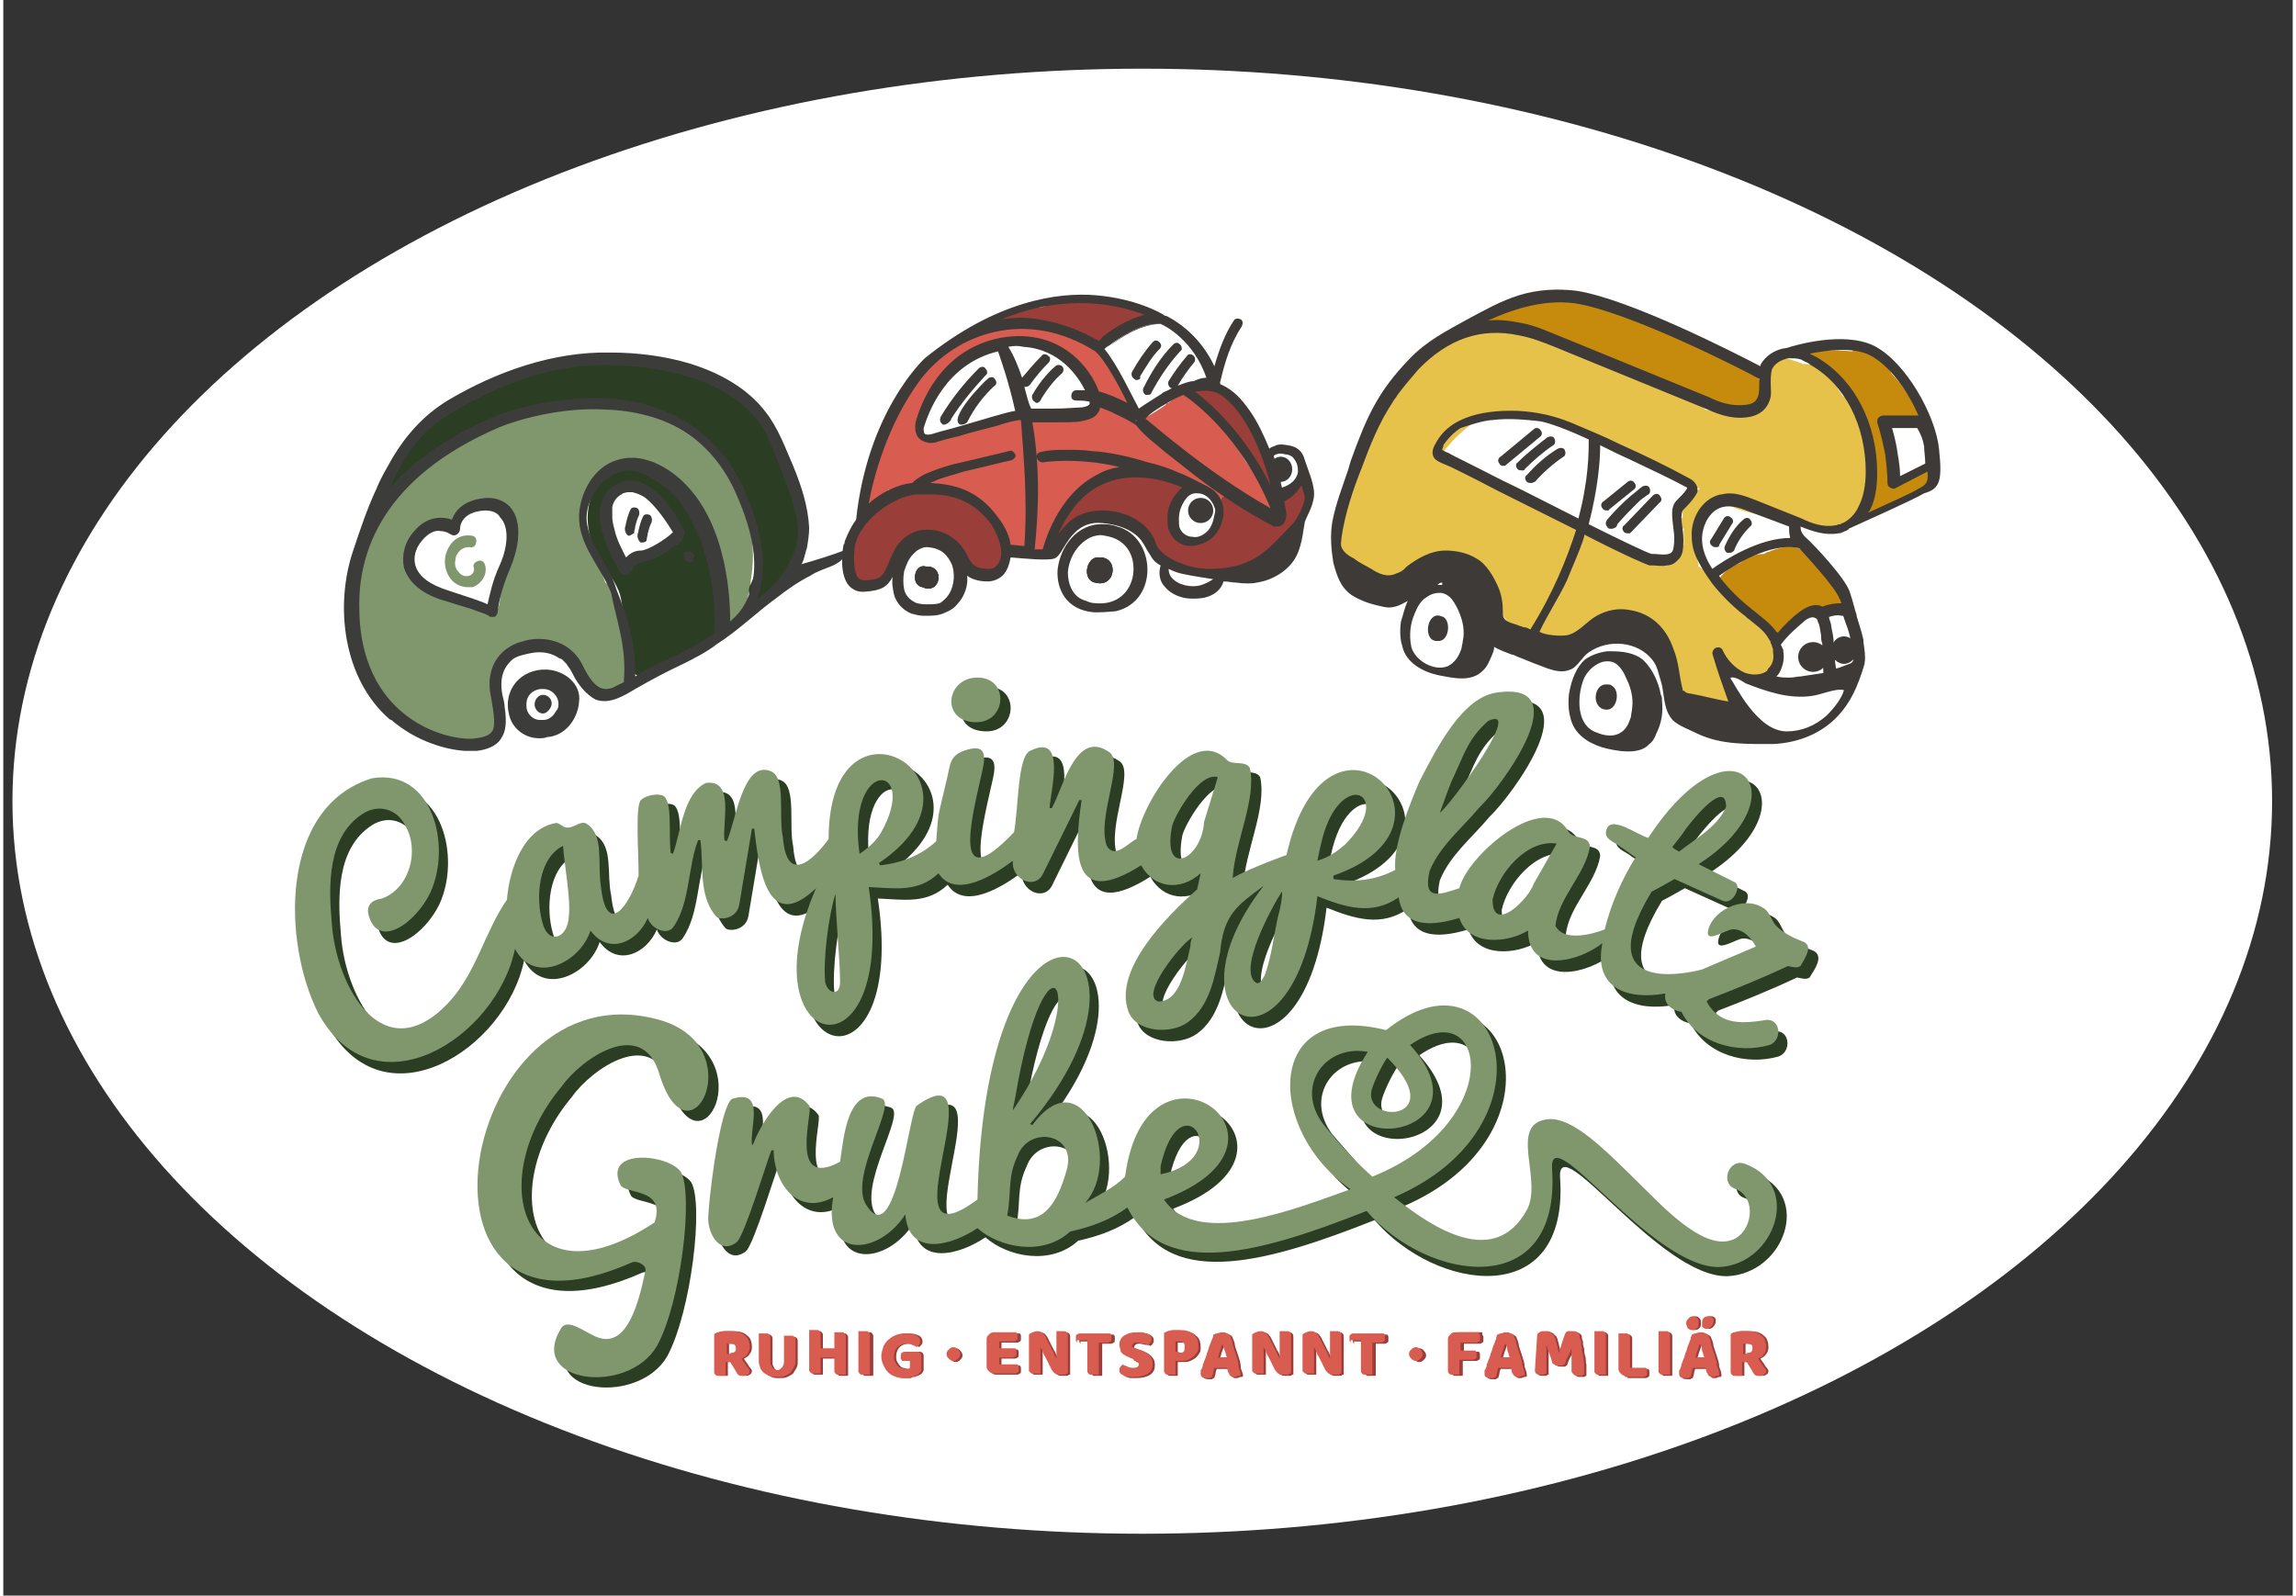 <?xml version="1.0" encoding="utf-8"?>
<svg xmlns="http://www.w3.org/2000/svg" xmlns:xlink="http://www.w3.org/1999/xlink" version="1.1" id="Ebene_1" x="0px" y="0px" viewBox="0 0 200 139.4" style="enable-background:new 0 0 200 139.4;" xml:space="preserve" width="200" height="139">
<rect x="0" y="0" width="200" height="139.4" fill="#333333" stroke="none"/>
<style type="text/css">
	.st0{fill:#FFFFFF;}
	.st1{fill:#9A3E3A;}
	.st2{fill:#D95C51;}
	.st3{fill:#2B3D22;}
	.st4{fill:#80976E;}
	.st5{fill:#C68A0D;}
	.st6{fill:#E7C24B;}
	.st7{fill:#3E3A37;}
	.st8{fill:#3C3C3B;}
</style>
<ellipse class="st0" cx="99.5" cy="70" rx="98.7" ry="64"/>
<g>
	<g>
		<path class="st1" d="M63.3,119v1.2c0,0-0.1,0-0.2,0c-0.1,0-0.2,0-0.3,0c-0.1,0-0.2,0-0.2,0c-0.1,0-0.1,0-0.2-0.1s-0.1-0.1-0.1-0.2    c0-0.1,0-0.2,0-0.3v-2.9c0-0.1,0-0.2,0.1-0.2c0,0,0.1-0.1,0.2-0.1c0.1,0,0.3-0.1,0.5-0.1c0.2,0,0.4,0,0.6,0c0.6,0,1,0.1,1.3,0.4    c0.3,0.2,0.4,0.6,0.4,1c0,0.3-0.1,0.5-0.2,0.6c-0.1,0.2-0.3,0.3-0.5,0.4c0.1,0.2,0.3,0.4,0.4,0.6c0.1,0.2,0.3,0.3,0.3,0.5    c0,0.1-0.1,0.3-0.2,0.3c-0.1,0.1-0.2,0.1-0.4,0.1c-0.1,0-0.2,0-0.2,0c-0.1,0-0.1,0-0.2-0.1c0,0-0.1-0.1-0.1-0.1    c0-0.1-0.1-0.1-0.1-0.2l-0.5-0.8H63.3z M63.7,118.2c0.2,0,0.3,0,0.4-0.1c0.1-0.1,0.1-0.2,0.1-0.3s-0.1-0.3-0.1-0.3    c-0.1-0.1-0.3-0.1-0.5-0.1c-0.1,0-0.1,0-0.1,0c0,0-0.1,0-0.1,0v0.9H63.7z"/>
		<path class="st1" d="M69.4,118.9c0,0.2,0,0.4-0.1,0.6c-0.1,0.2-0.2,0.3-0.3,0.5c-0.1,0.1-0.3,0.2-0.5,0.3    c-0.2,0.1-0.4,0.1-0.7,0.1c-0.3,0-0.5,0-0.7-0.1c-0.2-0.1-0.4-0.2-0.5-0.3c-0.1-0.1-0.3-0.3-0.3-0.5c-0.1-0.2-0.1-0.4-0.1-0.6    v-2.3c0,0,0.1,0,0.2,0c0.1,0,0.2,0,0.3,0c0.1,0,0.2,0,0.2,0c0.1,0,0.1,0,0.2,0.1c0,0,0.1,0.1,0.1,0.2c0,0.1,0,0.1,0,0.3v1.9    c0,0.2,0.1,0.3,0.2,0.5c0.1,0.1,0.2,0.2,0.4,0.2c0.2,0,0.3-0.1,0.4-0.2c0.1-0.1,0.2-0.3,0.2-0.5v-2.3c0,0,0.1,0,0.2,0    c0.1,0,0.2,0,0.3,0c0.1,0,0.2,0,0.2,0c0.1,0,0.1,0,0.2,0.1c0,0,0.1,0.1,0.1,0.2c0,0.1,0,0.1,0,0.3V118.9z"/>
		<path class="st1" d="M73.8,120.2c0,0-0.1,0-0.2,0c-0.1,0-0.2,0-0.3,0c-0.1,0-0.2,0-0.2,0c-0.1,0-0.1,0-0.2-0.1    c0,0-0.1-0.1-0.1-0.2c0-0.1,0-0.2,0-0.3v-0.9h-1.2v1.4c0,0-0.1,0-0.2,0c-0.1,0-0.2,0-0.3,0c-0.1,0-0.2,0-0.2,0    c-0.1,0-0.1,0-0.2-0.1c0,0-0.1-0.1-0.1-0.2c0-0.1,0-0.2,0-0.3v-3.2c0,0,0.1,0,0.2,0c0.1,0,0.2,0,0.3,0c0.1,0,0.2,0,0.2,0    c0.1,0,0.1,0,0.2,0.1c0,0,0.1,0.1,0.1,0.2c0,0.1,0,0.1,0,0.3v1h1.2v-1.4c0,0,0.1,0,0.2,0c0.1,0,0.2,0,0.3,0c0.1,0,0.2,0,0.2,0    c0.1,0,0.1,0,0.2,0.1c0,0,0.1,0.1,0.1,0.2c0,0.1,0,0.1,0,0.3V120.2z"/>
		<path class="st1" d="M76,120.2c0,0-0.1,0-0.2,0c-0.1,0-0.2,0-0.3,0c-0.1,0-0.2,0-0.2,0c-0.1,0-0.1,0-0.2-0.1c0,0-0.1-0.1-0.1-0.2    c0-0.1,0-0.2,0-0.3v-3.2c0,0,0.1,0,0.2,0c0.1,0,0.2,0,0.3,0c0.1,0,0.2,0,0.2,0c0.1,0,0.1,0,0.2,0.1c0,0,0.1,0.1,0.1,0.2    c0,0.1,0,0.1,0,0.3V120.2z"/>
		<path class="st1" d="M80.4,119.6c0,0.1,0,0.2-0.1,0.3c0,0.1-0.1,0.1-0.2,0.2c-0.1,0-0.1,0.1-0.2,0.1c-0.1,0-0.2,0.1-0.3,0.1    c-0.1,0-0.2,0-0.3,0.1c-0.1,0-0.2,0-0.3,0c-0.3,0-0.6,0-0.8-0.1c-0.3-0.1-0.5-0.2-0.7-0.4c-0.2-0.2-0.3-0.4-0.4-0.6    c-0.1-0.2-0.2-0.5-0.2-0.8c0-0.3,0.1-0.6,0.2-0.9c0.1-0.2,0.3-0.5,0.5-0.6c0.2-0.2,0.4-0.3,0.7-0.4c0.3-0.1,0.5-0.1,0.8-0.1    c0.4,0,0.7,0.1,0.9,0.2c0.2,0.1,0.3,0.3,0.3,0.5c0,0.1,0,0.2-0.1,0.3c-0.1,0.1-0.1,0.1-0.2,0.2c-0.1-0.1-0.2-0.1-0.4-0.2    c-0.2-0.1-0.3-0.1-0.5-0.1c-0.3,0-0.6,0.1-0.8,0.3c-0.2,0.2-0.3,0.5-0.3,0.8c0,0.2,0,0.3,0.1,0.5c0.1,0.1,0.1,0.2,0.2,0.3    c0.1,0.1,0.2,0.2,0.3,0.2c0.1,0,0.3,0.1,0.4,0.1c0.1,0,0.2,0,0.2,0c0.1,0,0.1,0,0.2-0.1v-0.6h-0.7c0,0,0-0.1-0.1-0.2    c0-0.1,0-0.2,0-0.2c0-0.1,0-0.3,0.1-0.3c0.1-0.1,0.2-0.1,0.3-0.1h1c0.1,0,0.2,0,0.3,0.1c0.1,0.1,0.1,0.2,0.1,0.3V119.6z"/>
		<path class="st1" d="M82.6,118.4c0-0.2,0.1-0.3,0.2-0.4c0.1-0.1,0.2-0.2,0.4-0.2c0.2,0,0.3,0.1,0.4,0.2c0.1,0.1,0.2,0.3,0.2,0.4    c0,0.2-0.1,0.3-0.2,0.4c-0.1,0.1-0.2,0.2-0.4,0.2c-0.2,0-0.3-0.1-0.4-0.2C82.7,118.7,82.6,118.6,82.6,118.4z"/>
		<path class="st1" d="M86.2,117.1c0-0.2,0.1-0.3,0.2-0.4c0.1-0.1,0.2-0.2,0.4-0.2h2c0,0,0.1,0.1,0.1,0.2c0,0.1,0,0.2,0,0.2    c0,0.2,0,0.3-0.1,0.3c-0.1,0.1-0.2,0.1-0.3,0.1h-1.3v0.6h1.4c0,0,0.1,0.1,0.1,0.2c0,0.1,0,0.1,0,0.2c0,0.2,0,0.3-0.1,0.3    c-0.1,0.1-0.2,0.1-0.3,0.1h-1.1v0.6h1.6c0,0,0.1,0.1,0.1,0.2c0,0.1,0,0.2,0,0.2c0,0.2,0,0.3-0.1,0.3c-0.1,0.1-0.2,0.1-0.3,0.1    h-1.8c-0.2,0-0.3-0.1-0.4-0.2c-0.1-0.1-0.2-0.2-0.2-0.4V117.1z"/>
		<path class="st1" d="M93.1,120.1c-0.1,0.1-0.1,0.1-0.2,0.1c-0.1,0-0.2,0-0.4,0c-0.2,0-0.3,0-0.4-0.1c-0.1,0-0.2-0.2-0.3-0.3    l-0.6-1.2c-0.1-0.1-0.1-0.2-0.2-0.4c0-0.1-0.1-0.2-0.2-0.4l0,0c0,0.2,0,0.4,0,0.7c0,0.2,0,0.4,0,0.7v0.9c0,0-0.1,0-0.2,0    c-0.1,0-0.2,0-0.3,0c-0.1,0-0.2,0-0.2,0c-0.1,0-0.1,0-0.2-0.1s-0.1-0.1-0.1-0.1c0-0.1,0-0.1,0-0.2v-3c0.1-0.1,0.1-0.1,0.3-0.2    c0.1,0,0.2-0.1,0.4-0.1c0.1,0,0.3,0,0.4,0.1c0.1,0,0.2,0.2,0.3,0.3l0.6,1.2c0.1,0.1,0.1,0.2,0.2,0.4c0,0.1,0.1,0.2,0.2,0.4l0,0    c0-0.2,0-0.4,0-0.7c0-0.2,0-0.4,0-0.7v-1c0,0,0.1,0,0.2,0c0.1,0,0.2,0,0.3,0c0.2,0,0.3,0,0.4,0.1c0.1,0.1,0.1,0.2,0.1,0.4V120.1z"/>
		<path class="st1" d="M94.1,117.4c0,0-0.1-0.1-0.1-0.2c0-0.1,0-0.2,0-0.2c0-0.2,0-0.3,0.1-0.3c0.1-0.1,0.2-0.1,0.3-0.1H97    c0,0,0.1,0.1,0.1,0.2c0,0.1,0,0.2,0,0.2c0,0.2,0,0.3-0.1,0.3c-0.1,0.1-0.2,0.1-0.3,0.1H96v2.8c0,0-0.1,0-0.2,0c-0.1,0-0.2,0-0.3,0    c-0.1,0-0.2,0-0.2,0c-0.1,0-0.1,0-0.2-0.1c0,0-0.1-0.1-0.1-0.2c0-0.1,0-0.2,0-0.3v-2.4H94.1z"/>
		<path class="st1" d="M98.9,118.8c-0.2-0.1-0.3-0.1-0.5-0.2c-0.1-0.1-0.3-0.1-0.4-0.2c-0.1-0.1-0.2-0.2-0.2-0.3    c-0.1-0.1-0.1-0.3-0.1-0.5c0-0.3,0.1-0.6,0.4-0.8c0.3-0.2,0.6-0.3,1.1-0.3c0.2,0,0.3,0,0.5,0c0.1,0,0.3,0.1,0.4,0.1    s0.2,0.1,0.3,0.2c0.1,0.1,0.1,0.2,0.1,0.3c0,0.1,0,0.2-0.1,0.3c0,0.1-0.1,0.1-0.2,0.2c-0.1-0.1-0.2-0.1-0.4-0.1    c-0.1,0-0.3-0.1-0.5-0.1c-0.2,0-0.3,0-0.4,0.1c-0.1,0.1-0.1,0.1-0.1,0.2c0,0.1,0,0.1,0.1,0.1c0.1,0,0.1,0.1,0.2,0.1l0.3,0.1    c0.4,0.1,0.7,0.3,0.9,0.5s0.3,0.4,0.3,0.8c0,0.3-0.1,0.6-0.4,0.8c-0.3,0.2-0.7,0.3-1.2,0.3c-0.2,0-0.4,0-0.5,0    c-0.2,0-0.3-0.1-0.4-0.1c-0.1-0.1-0.2-0.1-0.3-0.2c-0.1-0.1-0.1-0.2-0.1-0.3c0-0.1,0-0.2,0.1-0.3c0.1-0.1,0.1-0.1,0.2-0.2    c0.1,0.1,0.3,0.2,0.4,0.2c0.2,0.1,0.3,0.1,0.5,0.1c0.2,0,0.3,0,0.4-0.1s0.1-0.1,0.1-0.2c0-0.1,0-0.1-0.1-0.2    c-0.1,0-0.2-0.1-0.3-0.1L98.9,118.8z"/>
		<path class="st1" d="M102.6,120.2c0,0-0.1,0-0.2,0c-0.1,0-0.2,0-0.3,0c-0.1,0-0.2,0-0.2,0c-0.1,0-0.1,0-0.2-0.1    c0,0-0.1-0.1-0.1-0.2c0-0.1,0-0.2,0-0.3v-2.9c0-0.1,0-0.2,0.1-0.2c0,0,0.1-0.1,0.2-0.1c0.1,0,0.3-0.1,0.5-0.1c0.2,0,0.4,0,0.5,0    c0.6,0,1,0.1,1.3,0.4c0.3,0.2,0.4,0.6,0.4,1c0,0.2,0,0.4-0.1,0.5c-0.1,0.2-0.2,0.3-0.3,0.4c-0.1,0.1-0.3,0.2-0.5,0.3    c-0.2,0.1-0.4,0.1-0.7,0.1h-0.4V120.2z M102.9,118.3c0.2,0,0.3,0,0.4-0.1c0.1-0.1,0.1-0.2,0.1-0.4c0-0.2,0-0.3-0.1-0.4    c-0.1-0.1-0.2-0.1-0.4-0.1c-0.1,0-0.1,0-0.2,0c0,0-0.1,0-0.1,0v0.9H102.9z"/>
		<path class="st1" d="M105.9,116.7c0.1,0,0.2-0.1,0.3-0.1c0.1,0,0.3-0.1,0.4-0.1c0.2,0,0.4,0,0.5,0.1c0.2,0.1,0.3,0.2,0.3,0.3    c0.1,0.2,0.2,0.5,0.2,0.7c0.1,0.3,0.2,0.6,0.3,0.9s0.2,0.6,0.2,0.9s0.2,0.5,0.2,0.8c0,0.1-0.1,0.1-0.2,0.1c-0.1,0-0.2,0.1-0.3,0.1    c-0.1,0-0.2,0-0.2,0c-0.1,0-0.1,0-0.2-0.1c0,0-0.1-0.1-0.1-0.1c0-0.1,0-0.1-0.1-0.2l-0.1-0.4h-1.1c0,0.1-0.1,0.2-0.1,0.4    c0,0.1-0.1,0.3-0.1,0.4c-0.1,0-0.1,0-0.2,0.1c-0.1,0-0.1,0-0.2,0c-0.2,0-0.4,0-0.5-0.1c-0.1-0.1-0.1-0.2-0.1-0.3    c0-0.1,0-0.1,0-0.2c0-0.1,0-0.1,0.1-0.2c0-0.1,0.1-0.2,0.1-0.4c0.1-0.2,0.1-0.3,0.2-0.5s0.1-0.4,0.2-0.6c0.1-0.2,0.1-0.4,0.2-0.6    c0.1-0.2,0.1-0.3,0.2-0.5S105.9,116.7,105.9,116.7z M106.7,117.4c-0.1,0.2-0.1,0.4-0.2,0.6c-0.1,0.2-0.1,0.4-0.2,0.6h0.8    c-0.1-0.2-0.1-0.4-0.2-0.6C106.8,117.8,106.8,117.6,106.7,117.4L106.7,117.4z"/>
		<path class="st1" d="M112.6,120.1c-0.1,0.1-0.1,0.1-0.2,0.1c-0.1,0-0.2,0-0.4,0c-0.2,0-0.3,0-0.4-0.1c-0.1,0-0.2-0.2-0.3-0.3    l-0.6-1.2c-0.1-0.1-0.1-0.2-0.2-0.4c0-0.1-0.1-0.2-0.2-0.4l0,0c0,0.2,0,0.4,0,0.7c0,0.2,0,0.4,0,0.7v0.9c0,0-0.1,0-0.2,0    c-0.1,0-0.2,0-0.3,0c-0.1,0-0.2,0-0.2,0c-0.1,0-0.1,0-0.2-0.1c0,0-0.1-0.1-0.1-0.1c0-0.1,0-0.1,0-0.2v-3c0.1-0.1,0.1-0.1,0.3-0.2    c0.1,0,0.2-0.1,0.4-0.1c0.1,0,0.3,0,0.4,0.1c0.1,0,0.2,0.2,0.3,0.3l0.6,1.2c0.1,0.1,0.1,0.2,0.2,0.4c0,0.1,0.1,0.2,0.2,0.4l0,0    c0-0.2,0-0.4,0-0.7c0-0.2,0-0.4,0-0.7v-1c0,0,0.1,0,0.2,0c0.1,0,0.2,0,0.3,0c0.2,0,0.3,0,0.4,0.1c0.1,0.1,0.1,0.2,0.1,0.4V120.1z"/>
		<path class="st1" d="M117,120.1c-0.1,0.1-0.1,0.1-0.2,0.1c-0.1,0-0.2,0-0.4,0c-0.2,0-0.3,0-0.4-0.1c-0.1,0-0.2-0.2-0.3-0.3    l-0.6-1.2c-0.1-0.1-0.1-0.2-0.2-0.4c0-0.1-0.1-0.2-0.2-0.4l0,0c0,0.2,0,0.4,0,0.7c0,0.2,0,0.4,0,0.7v0.9c0,0-0.1,0-0.2,0    c-0.1,0-0.2,0-0.3,0c-0.1,0-0.2,0-0.2,0c-0.1,0-0.1,0-0.2-0.1s-0.1-0.1-0.1-0.1c0-0.1,0-0.1,0-0.2v-3c0.1-0.1,0.1-0.1,0.3-0.2    c0.1,0,0.2-0.1,0.4-0.1c0.1,0,0.3,0,0.4,0.1c0.1,0,0.2,0.2,0.3,0.3l0.6,1.2c0.1,0.1,0.1,0.2,0.2,0.4c0,0.1,0.1,0.2,0.2,0.4l0,0    c0-0.2,0-0.4,0-0.7c0-0.2,0-0.4,0-0.7v-1c0,0,0.1,0,0.2,0c0.1,0,0.2,0,0.3,0c0.2,0,0.3,0,0.4,0.1c0.1,0.1,0.1,0.2,0.1,0.4V120.1z"/>
		<path class="st1" d="M118,117.4c0,0-0.1-0.1-0.1-0.2c0-0.1,0-0.2,0-0.2c0-0.2,0-0.3,0.1-0.3c0.1-0.1,0.2-0.1,0.3-0.1h2.6    c0,0,0.1,0.1,0.1,0.2c0,0.1,0,0.2,0,0.2c0,0.2,0,0.3-0.1,0.3c-0.1,0.1-0.2,0.1-0.3,0.1h-0.7v2.8c0,0-0.1,0-0.2,0    c-0.1,0-0.2,0-0.3,0c-0.1,0-0.2,0-0.2,0c-0.1,0-0.1,0-0.2-0.1c0,0-0.1-0.1-0.1-0.2c0-0.1,0-0.2,0-0.3v-2.4H118z"/>
		<path class="st1" d="M123.1,118.4c0-0.2,0.1-0.3,0.2-0.4c0.1-0.1,0.2-0.2,0.4-0.2c0.2,0,0.3,0.1,0.4,0.2c0.1,0.1,0.2,0.3,0.2,0.4    c0,0.2-0.1,0.3-0.2,0.4c-0.1,0.1-0.2,0.2-0.4,0.2c-0.2,0-0.3-0.1-0.4-0.2C123.1,118.7,123.1,118.6,123.1,118.4z"/>
		<path class="st1" d="M129.2,116.6c0,0,0.1,0.1,0.1,0.2c0,0.1,0,0.2,0,0.2c0,0.2,0,0.3-0.1,0.3c-0.1,0.1-0.2,0.1-0.3,0.1h-1.3v0.7    h1.3c0,0,0.1,0.1,0.1,0.2c0,0.1,0,0.2,0,0.2c0,0.2,0,0.3-0.1,0.3c-0.1,0.1-0.2,0.1-0.3,0.1h-1.1v1.3c0,0-0.1,0-0.2,0    c-0.1,0-0.2,0-0.3,0s-0.2,0-0.2,0c-0.1,0-0.1,0-0.2-0.1c0,0-0.1-0.1-0.1-0.2c0-0.1,0-0.2,0-0.3v-2.6c0-0.2,0.1-0.3,0.2-0.4    c0.1-0.1,0.2-0.2,0.4-0.2H129.2z"/>
		<path class="st1" d="M130.7,116.7c0.1,0,0.2-0.1,0.3-0.1c0.1,0,0.3-0.1,0.4-0.1c0.2,0,0.4,0,0.5,0.1c0.2,0.1,0.3,0.2,0.3,0.3    c0.1,0.2,0.2,0.5,0.2,0.7c0.1,0.3,0.2,0.6,0.3,0.9c0.1,0.3,0.2,0.6,0.2,0.9c0.1,0.3,0.2,0.5,0.2,0.8c0,0.1-0.1,0.1-0.2,0.1    c-0.1,0-0.2,0.1-0.3,0.1c-0.1,0-0.2,0-0.2,0c-0.1,0-0.1,0-0.2-0.1c0,0-0.1-0.1-0.1-0.1c0-0.1-0.1-0.1-0.1-0.2l-0.1-0.4h-1.1    c0,0.1-0.1,0.2-0.1,0.4c0,0.1-0.1,0.3-0.1,0.4c-0.1,0-0.1,0-0.2,0.1c-0.1,0-0.1,0-0.2,0c-0.2,0-0.4,0-0.5-0.1    c-0.1-0.1-0.1-0.2-0.1-0.3c0-0.1,0-0.1,0-0.2c0-0.1,0-0.1,0.1-0.2c0-0.1,0.1-0.2,0.1-0.4c0.1-0.2,0.1-0.3,0.2-0.5s0.1-0.4,0.2-0.6    c0.1-0.2,0.1-0.4,0.2-0.6c0.1-0.2,0.1-0.3,0.2-0.5C130.6,116.8,130.7,116.7,130.7,116.7z M131.4,117.4c-0.1,0.2-0.1,0.4-0.2,0.6    c-0.1,0.2-0.1,0.4-0.2,0.6h0.8c-0.1-0.2-0.1-0.4-0.2-0.6C131.6,117.8,131.5,117.6,131.4,117.4L131.4,117.4z"/>
		<path class="st1" d="M136.6,119.3c-0.1,0-0.1,0.1-0.2,0.1c-0.1,0-0.2,0-0.3,0c-0.1,0-0.3,0-0.4-0.1c-0.1,0-0.2-0.1-0.2-0.2    c-0.1-0.4-0.2-0.6-0.3-0.9c-0.1-0.2-0.1-0.4-0.2-0.6h0c0,0.2,0,0.5,0,0.7c0,0.2,0,0.4,0,0.6c0,0.2,0,0.4,0,0.6c0,0.2,0,0.4,0,0.6    c-0.1,0-0.1,0-0.2,0.1c-0.1,0-0.2,0-0.3,0c-0.2,0-0.3,0-0.4-0.1c-0.1-0.1-0.1-0.2-0.1-0.3l0.2-3.1c0-0.1,0.1-0.1,0.2-0.2    c0.1-0.1,0.3-0.1,0.5-0.1c0.2,0,0.4,0,0.5,0.1c0.1,0.1,0.2,0.2,0.3,0.3c0,0.1,0.1,0.2,0.1,0.3c0,0.1,0.1,0.3,0.1,0.4    c0,0.1,0.1,0.3,0.1,0.4c0,0.1,0.1,0.3,0.1,0.4h0c0.1-0.3,0.2-0.7,0.3-1c0.1-0.3,0.2-0.6,0.3-0.8c0.1,0,0.1-0.1,0.2-0.1    c0.1,0,0.2,0,0.3,0c0.2,0,0.4,0,0.5,0.1c0.1,0.1,0.2,0.1,0.2,0.3c0,0.1,0,0.2,0.1,0.4c0,0.2,0,0.4,0.1,0.6c0,0.2,0,0.4,0.1,0.7    s0,0.5,0.1,0.7c0,0.2,0,0.4,0,0.6c0,0.2,0,0.3,0,0.4c-0.1,0-0.1,0.1-0.2,0.1c-0.1,0-0.2,0-0.3,0c-0.2,0-0.3,0-0.4-0.1    c-0.1-0.1-0.2-0.2-0.2-0.3c0-0.4,0-0.8,0-1.2c0-0.4,0-0.6,0-0.9h0c0,0.2-0.1,0.4-0.2,0.6C136.8,118.7,136.7,119,136.6,119.3z"/>
		<path class="st1" d="M140.2,120.2c0,0-0.1,0-0.2,0c-0.1,0-0.2,0-0.3,0c-0.1,0-0.2,0-0.2,0c-0.1,0-0.1,0-0.2-0.1s-0.1-0.1-0.1-0.2    c0-0.1,0-0.2,0-0.3v-3.2c0,0,0.1,0,0.2,0c0.1,0,0.2,0,0.3,0c0.1,0,0.2,0,0.2,0c0.1,0,0.1,0,0.2,0.1c0,0,0.1,0.1,0.1,0.2    c0,0.1,0,0.1,0,0.3V120.2z"/>
		<path class="st1" d="M141.9,120.3c-0.2,0-0.3-0.1-0.4-0.2c-0.1-0.1-0.2-0.2-0.2-0.4v-3.1c0,0,0.1,0,0.2,0c0.1,0,0.2,0,0.3,0    c0.1,0,0.2,0,0.2,0c0.1,0,0.1,0,0.2,0.1c0,0,0.1,0.1,0.1,0.2c0,0.1,0,0.2,0,0.3v2.4h1.4c0,0,0.1,0.1,0.1,0.2c0,0.1,0,0.2,0,0.2    c0,0.2,0,0.3-0.1,0.3c-0.1,0.1-0.2,0.1-0.3,0.1H141.9z"/>
		<path class="st1" d="M145.8,120.2c0,0-0.1,0-0.2,0c-0.1,0-0.2,0-0.3,0c-0.1,0-0.2,0-0.2,0c-0.1,0-0.1,0-0.2-0.1    c0,0-0.1-0.1-0.1-0.2c0-0.1,0-0.2,0-0.3v-3.2c0,0,0.1,0,0.2,0c0.1,0,0.2,0,0.3,0c0.1,0,0.2,0,0.2,0c0.1,0,0.1,0,0.2,0.1    c0,0,0.1,0.1,0.1,0.2c0,0.1,0,0.1,0,0.3V120.2z"/>
		<path class="st1" d="M147.7,116.7c0.1,0,0.2-0.1,0.3-0.1c0.1,0,0.3-0.1,0.4-0.1c0.2,0,0.4,0,0.5,0.1c0.2,0.1,0.3,0.2,0.3,0.3    c0.1,0.2,0.2,0.5,0.2,0.7c0.1,0.3,0.2,0.6,0.3,0.9c0.1,0.3,0.2,0.6,0.2,0.9c0.1,0.3,0.2,0.5,0.2,0.8c0,0.1-0.1,0.1-0.2,0.1    c-0.1,0-0.2,0.1-0.3,0.1c-0.1,0-0.2,0-0.2,0c-0.1,0-0.1,0-0.2-0.1c0,0-0.1-0.1-0.1-0.1c0-0.1,0-0.1-0.1-0.2l-0.1-0.4h-1.1    c0,0.1-0.1,0.2-0.1,0.4c0,0.1-0.1,0.3-0.1,0.4c-0.1,0-0.1,0-0.2,0.1c-0.1,0-0.1,0-0.2,0c-0.2,0-0.4,0-0.5-0.1    c-0.1-0.1-0.1-0.2-0.1-0.3c0-0.1,0-0.1,0-0.2c0-0.1,0-0.1,0.1-0.2c0-0.1,0.1-0.2,0.1-0.4c0.1-0.2,0.1-0.3,0.2-0.5    c0.1-0.2,0.1-0.4,0.2-0.6c0.1-0.2,0.1-0.4,0.2-0.6c0.1-0.2,0.1-0.3,0.2-0.5C147.6,116.8,147.7,116.7,147.7,116.7z M147.2,115.6    c0-0.1,0.1-0.3,0.2-0.4c0.1-0.1,0.2-0.2,0.4-0.2c0.2,0,0.3,0.1,0.4,0.2c0.1,0.1,0.1,0.2,0.1,0.4s0,0.3-0.1,0.4    c-0.1,0.1-0.2,0.2-0.4,0.2c-0.1,0-0.1,0-0.2,0c-0.1,0-0.1-0.1-0.2-0.1c0,0-0.1-0.1-0.1-0.2C147.2,115.8,147.2,115.7,147.2,115.6z     M148.4,117.4c-0.1,0.2-0.1,0.4-0.2,0.6c-0.1,0.2-0.1,0.4-0.2,0.6h0.8c-0.1-0.2-0.1-0.4-0.2-0.6    C148.6,117.8,148.5,117.6,148.4,117.4L148.4,117.4z M148.6,115.6c0-0.1,0-0.3,0.1-0.4c0.1-0.1,0.2-0.2,0.4-0.2c0.1,0,0.1,0,0.2,0    c0.1,0,0.1,0.1,0.2,0.1c0,0,0.1,0.1,0.1,0.2s0,0.1,0,0.2c0,0.1-0.1,0.3-0.2,0.4c-0.1,0.1-0.2,0.2-0.4,0.2c-0.2,0-0.3-0.1-0.4-0.2    C148.6,115.9,148.6,115.8,148.6,115.6z"/>
		<path class="st1" d="M152.1,119v1.2c0,0-0.1,0-0.2,0c-0.1,0-0.2,0-0.3,0c-0.1,0-0.2,0-0.2,0c-0.1,0-0.1,0-0.2-0.1    c0,0-0.1-0.1-0.1-0.2c0-0.1,0-0.2,0-0.3v-2.9c0-0.1,0-0.2,0.1-0.2c0,0,0.1-0.1,0.2-0.1c0.1,0,0.3-0.1,0.5-0.1c0.2,0,0.4,0,0.6,0    c0.6,0,1,0.1,1.3,0.4c0.3,0.2,0.4,0.6,0.4,1c0,0.3-0.1,0.5-0.2,0.6c-0.1,0.2-0.3,0.3-0.5,0.4c0.1,0.2,0.3,0.4,0.4,0.6    c0.1,0.2,0.3,0.3,0.3,0.5c0,0.1-0.1,0.3-0.2,0.3c-0.1,0.1-0.2,0.1-0.4,0.1c-0.1,0-0.2,0-0.2,0c-0.1,0-0.1,0-0.2-0.1    c0,0-0.1-0.1-0.1-0.1c0-0.1-0.1-0.1-0.1-0.2l-0.5-0.8H152.1z M152.5,118.2c0.2,0,0.3,0,0.4-0.1c0.1-0.1,0.1-0.2,0.1-0.3    s0-0.3-0.1-0.3c-0.1-0.1-0.3-0.1-0.5-0.1c-0.1,0-0.1,0-0.1,0c0,0-0.1,0-0.1,0v0.9H152.5z"/>
	</g>
	<g>
		<path class="st2" d="M63.1,119v1.2c0,0-0.1,0-0.2,0c-0.1,0-0.2,0-0.3,0c-0.1,0-0.2,0-0.2,0c-0.1,0-0.1,0-0.2-0.1    c0,0-0.1-0.1-0.1-0.2c0-0.1,0-0.2,0-0.3v-2.9c0-0.1,0-0.2,0.1-0.2s0.1-0.1,0.2-0.1c0.1,0,0.3-0.1,0.5-0.1c0.2,0,0.4,0,0.6,0    c0.6,0,1,0.1,1.3,0.4c0.3,0.2,0.4,0.6,0.4,1c0,0.3-0.1,0.5-0.2,0.6c-0.1,0.2-0.3,0.3-0.5,0.4c0.1,0.2,0.3,0.4,0.4,0.6    c0.1,0.2,0.3,0.3,0.3,0.5c0,0.1-0.1,0.3-0.2,0.3c-0.1,0.1-0.2,0.1-0.4,0.1c-0.1,0-0.2,0-0.2,0c-0.1,0-0.1,0-0.2-0.1    c0,0-0.1-0.1-0.1-0.1c0-0.1-0.1-0.1-0.1-0.2l-0.5-0.8H63.1z M63.5,118.2c0.2,0,0.3,0,0.4-0.1c0.1-0.1,0.1-0.2,0.1-0.3    c0-0.2-0.1-0.3-0.1-0.3c-0.1-0.1-0.3-0.1-0.5-0.1c-0.1,0-0.1,0-0.1,0c0,0-0.1,0-0.1,0v0.9H63.5z"/>
		<path class="st2" d="M69.2,118.8c0,0.2,0,0.4-0.1,0.6c-0.1,0.2-0.2,0.3-0.3,0.5c-0.1,0.1-0.3,0.2-0.5,0.3    c-0.2,0.1-0.4,0.1-0.7,0.1c-0.3,0-0.5,0-0.7-0.1c-0.2-0.1-0.4-0.2-0.5-0.3c-0.1-0.1-0.3-0.3-0.3-0.5c-0.1-0.2-0.1-0.4-0.1-0.6    v-2.3c0,0,0.1,0,0.2,0c0.1,0,0.2,0,0.3,0c0.1,0,0.2,0,0.2,0c0.1,0,0.1,0,0.2,0.1c0,0,0.1,0.1,0.1,0.2c0,0.1,0,0.1,0,0.3v1.9    c0,0.2,0.1,0.3,0.2,0.5c0.1,0.1,0.2,0.2,0.4,0.2c0.2,0,0.3-0.1,0.4-0.2c0.1-0.1,0.2-0.3,0.2-0.5v-2.3c0,0,0.1,0,0.2,0    c0.1,0,0.2,0,0.3,0c0.1,0,0.2,0,0.2,0c0.1,0,0.1,0,0.2,0.1c0,0,0.1,0.1,0.1,0.2c0,0.1,0,0.1,0,0.3V118.8z"/>
		<path class="st2" d="M73.6,120.1c0,0-0.1,0-0.2,0c-0.1,0-0.2,0-0.3,0c-0.1,0-0.2,0-0.2,0c-0.1,0-0.1,0-0.2-0.1    c0,0-0.1-0.1-0.1-0.2c0-0.1,0-0.2,0-0.3v-0.9h-1.2v1.4c0,0-0.1,0-0.2,0c-0.1,0-0.2,0-0.3,0s-0.2,0-0.2,0c-0.1,0-0.1,0-0.2-0.1    c0,0-0.1-0.1-0.1-0.2c0-0.1,0-0.2,0-0.3v-3.2c0,0,0.1,0,0.2,0c0.1,0,0.2,0,0.3,0c0.1,0,0.2,0,0.2,0c0.1,0,0.1,0,0.2,0.1    c0,0,0.1,0.1,0.1,0.2c0,0.1,0,0.1,0,0.3v1h1.2v-1.4c0,0,0.1,0,0.2,0c0.1,0,0.2,0,0.3,0c0.1,0,0.2,0,0.2,0c0.1,0,0.1,0,0.2,0.1    c0,0,0.1,0.1,0.1,0.2c0,0.1,0,0.1,0,0.3V120.1z"/>
		<path class="st2" d="M75.7,120.1c0,0-0.1,0-0.2,0c-0.1,0-0.2,0-0.3,0c-0.1,0-0.2,0-0.2,0c-0.1,0-0.1,0-0.2-0.1    c0,0-0.1-0.1-0.1-0.2c0-0.1,0-0.2,0-0.3v-3.2c0,0,0.1,0,0.2,0c0.1,0,0.2,0,0.3,0c0.1,0,0.2,0,0.2,0c0.1,0,0.1,0,0.2,0.1    c0,0,0.1,0.1,0.1,0.2c0,0.1,0,0.1,0,0.3V120.1z"/>
		<path class="st2" d="M80.2,119.6c0,0.1,0,0.2-0.1,0.3s-0.1,0.1-0.2,0.2c-0.1,0-0.1,0.1-0.2,0.1c-0.1,0-0.2,0.1-0.3,0.1    c-0.1,0-0.2,0-0.3,0.1c-0.1,0-0.2,0-0.3,0c-0.3,0-0.6,0-0.8-0.1c-0.3-0.1-0.5-0.2-0.7-0.4c-0.2-0.2-0.3-0.4-0.4-0.6    c-0.1-0.2-0.2-0.5-0.2-0.8c0-0.3,0.1-0.6,0.2-0.9c0.1-0.2,0.3-0.5,0.5-0.6c0.2-0.2,0.4-0.3,0.7-0.4c0.3-0.1,0.5-0.1,0.8-0.1    c0.4,0,0.7,0.1,0.9,0.2c0.2,0.1,0.3,0.3,0.3,0.5c0,0.1,0,0.2-0.1,0.3c-0.1,0.1-0.1,0.1-0.2,0.2c-0.1-0.1-0.2-0.1-0.4-0.2    c-0.2-0.1-0.3-0.1-0.5-0.1c-0.3,0-0.6,0.1-0.8,0.3s-0.3,0.5-0.3,0.8c0,0.2,0,0.3,0.1,0.5c0.1,0.1,0.1,0.2,0.2,0.3    c0.1,0.1,0.2,0.2,0.3,0.2c0.1,0,0.3,0.1,0.4,0.1c0.1,0,0.2,0,0.2,0c0.1,0,0.1,0,0.2-0.1v-0.6h-0.7c0,0,0-0.1-0.1-0.2    c0-0.1,0-0.2,0-0.2c0-0.1,0-0.3,0.1-0.3c0.1-0.1,0.2-0.1,0.3-0.1h1c0.1,0,0.2,0,0.3,0.1c0.1,0.1,0.1,0.2,0.1,0.3V119.6z"/>
		<path class="st2" d="M82.4,118.3c0-0.2,0.1-0.3,0.2-0.4c0.1-0.1,0.2-0.2,0.4-0.2c0.2,0,0.3,0.1,0.4,0.2c0.1,0.1,0.2,0.3,0.2,0.4    c0,0.2-0.1,0.3-0.2,0.4c-0.1,0.1-0.2,0.2-0.4,0.2c-0.2,0-0.3-0.1-0.4-0.2C82.5,118.6,82.4,118.5,82.4,118.3z"/>
		<path class="st2" d="M85.9,117c0-0.2,0.1-0.3,0.2-0.4c0.1-0.1,0.2-0.2,0.4-0.2h2c0,0,0.1,0.1,0.1,0.2c0,0.1,0,0.2,0,0.2    c0,0.2,0,0.3-0.1,0.3c-0.1,0.1-0.2,0.1-0.3,0.1H87v0.6h1.4c0,0,0.1,0.1,0.1,0.2c0,0.1,0,0.1,0,0.2c0,0.2,0,0.3-0.1,0.3    c-0.1,0.1-0.2,0.1-0.3,0.1H87v0.6h1.6c0,0,0.1,0.1,0.1,0.2c0,0.1,0,0.2,0,0.2c0,0.2,0,0.3-0.1,0.3c-0.1,0.1-0.2,0.1-0.3,0.1h-1.8    c-0.2,0-0.3-0.1-0.4-0.2c-0.1-0.1-0.2-0.2-0.2-0.4V117z"/>
		<path class="st2" d="M92.9,120c-0.1,0.1-0.1,0.1-0.2,0.1c-0.1,0-0.2,0-0.4,0c-0.2,0-0.3,0-0.4-0.1c-0.1,0-0.2-0.2-0.3-0.3    l-0.6-1.2c-0.1-0.1-0.1-0.2-0.2-0.4c0-0.1-0.1-0.2-0.2-0.4l0,0c0,0.2,0,0.4,0,0.7c0,0.2,0,0.4,0,0.7v0.9c0,0-0.1,0-0.2,0    c-0.1,0-0.2,0-0.3,0c-0.1,0-0.2,0-0.2,0c-0.1,0-0.1,0-0.2-0.1c0,0-0.1-0.1-0.1-0.1c0-0.1,0-0.1,0-0.2v-3c0.1-0.1,0.1-0.1,0.3-0.2    c0.1,0,0.2-0.1,0.4-0.1c0.1,0,0.3,0,0.4,0.1c0.1,0,0.2,0.2,0.3,0.3l0.6,1.2c0.1,0.1,0.1,0.2,0.2,0.4c0,0.1,0.1,0.2,0.2,0.4l0,0    c0-0.2,0-0.4,0-0.7c0-0.2,0-0.4,0-0.7v-1c0,0,0.1,0,0.2,0c0.1,0,0.2,0,0.3,0c0.2,0,0.3,0,0.4,0.1c0.1,0.1,0.1,0.2,0.1,0.4V120z"/>
		<path class="st2" d="M93.8,117.3c0,0-0.1-0.1-0.1-0.2c0-0.1,0-0.2,0-0.2c0-0.2,0-0.3,0.1-0.3c0.1-0.1,0.2-0.1,0.3-0.1h2.6    c0,0,0.1,0.1,0.1,0.2c0,0.1,0,0.2,0,0.2c0,0.2,0,0.3-0.1,0.3c-0.1,0.1-0.2,0.1-0.3,0.1h-0.7v2.8c0,0-0.1,0-0.2,0    c-0.1,0-0.2,0-0.3,0c-0.1,0-0.2,0-0.2,0c-0.1,0-0.1,0-0.2-0.1c0,0-0.1-0.1-0.1-0.2c0-0.1,0-0.2,0-0.3v-2.4H93.8z"/>
		<path class="st2" d="M98.7,118.7c-0.2-0.1-0.3-0.1-0.5-0.2c-0.1-0.1-0.3-0.1-0.4-0.2c-0.1-0.1-0.2-0.2-0.2-0.3s-0.1-0.3-0.1-0.5    c0-0.3,0.1-0.6,0.4-0.8c0.3-0.2,0.6-0.3,1.1-0.3c0.2,0,0.3,0,0.5,0c0.1,0,0.3,0.1,0.4,0.1s0.2,0.1,0.3,0.2    c0.1,0.1,0.1,0.2,0.1,0.3c0,0.1,0,0.2-0.1,0.3c0,0.1-0.1,0.1-0.2,0.2c-0.1-0.1-0.2-0.1-0.4-0.1c-0.1,0-0.3-0.1-0.5-0.1    c-0.2,0-0.3,0-0.4,0.1c-0.1,0.1-0.1,0.1-0.1,0.2c0,0.1,0,0.1,0.1,0.1c0.1,0,0.1,0.1,0.2,0.1l0.3,0.1c0.4,0.1,0.7,0.3,0.9,0.5    s0.3,0.4,0.3,0.8c0,0.3-0.1,0.6-0.4,0.8c-0.3,0.2-0.7,0.3-1.2,0.3c-0.2,0-0.4,0-0.5,0c-0.2,0-0.3-0.1-0.4-0.1    c-0.1-0.1-0.2-0.1-0.3-0.2c-0.1-0.1-0.1-0.2-0.1-0.3c0-0.1,0-0.2,0.1-0.3c0.1-0.1,0.1-0.1,0.2-0.2c0.1,0.1,0.3,0.2,0.4,0.2    c0.2,0.1,0.3,0.1,0.5,0.1c0.2,0,0.3,0,0.4-0.1s0.1-0.1,0.1-0.2c0-0.1,0-0.1-0.1-0.2c-0.1,0-0.2-0.1-0.3-0.1L98.7,118.7z"/>
		<path class="st2" d="M102.4,120.1c0,0-0.1,0-0.2,0c-0.1,0-0.2,0-0.3,0c-0.1,0-0.2,0-0.2,0c-0.1,0-0.1,0-0.2-0.1    c0,0-0.1-0.1-0.1-0.2c0-0.1,0-0.2,0-0.3v-2.9c0-0.1,0-0.2,0.1-0.2s0.1-0.1,0.2-0.1c0.1,0,0.3-0.1,0.5-0.1c0.2,0,0.4,0,0.5,0    c0.6,0,1,0.1,1.3,0.4c0.3,0.2,0.4,0.6,0.4,1c0,0.2,0,0.4-0.1,0.5c-0.1,0.2-0.2,0.3-0.3,0.4c-0.1,0.1-0.3,0.2-0.5,0.3    c-0.2,0.1-0.4,0.1-0.7,0.1h-0.4V120.1z M102.7,118.2c0.2,0,0.3,0,0.4-0.1c0.1-0.1,0.1-0.2,0.1-0.4c0-0.2,0-0.3-0.1-0.4    c-0.1-0.1-0.2-0.1-0.4-0.1c-0.1,0-0.1,0-0.2,0c0,0-0.1,0-0.1,0v0.9H102.7z"/>
		<path class="st2" d="M105.7,116.6c0.1,0,0.2-0.1,0.3-0.1c0.1,0,0.3-0.1,0.4-0.1c0.2,0,0.4,0,0.5,0.1c0.2,0.1,0.3,0.2,0.3,0.3    c0.1,0.2,0.2,0.5,0.2,0.7c0.1,0.3,0.2,0.6,0.3,0.9c0.1,0.3,0.2,0.6,0.2,0.9s0.2,0.5,0.2,0.8c0,0.1-0.1,0.1-0.2,0.1    c-0.1,0-0.2,0.1-0.3,0.1c-0.1,0-0.2,0-0.2,0c-0.1,0-0.1,0-0.2-0.1c0,0-0.1-0.1-0.1-0.1c0-0.1,0-0.1-0.1-0.2l-0.1-0.4h-1.1    c0,0.1-0.1,0.2-0.1,0.4c0,0.1-0.1,0.3-0.1,0.4c-0.1,0-0.1,0-0.2,0.1c-0.1,0-0.1,0-0.2,0c-0.2,0-0.4,0-0.5-0.1    c-0.1-0.1-0.1-0.2-0.1-0.3c0-0.1,0-0.1,0-0.2c0-0.1,0-0.1,0.1-0.2c0-0.1,0.1-0.2,0.1-0.4c0.1-0.2,0.1-0.3,0.2-0.5    c0.1-0.2,0.1-0.4,0.2-0.6c0.1-0.2,0.1-0.4,0.2-0.6c0.1-0.2,0.1-0.3,0.2-0.5C105.7,116.8,105.7,116.7,105.7,116.6z M106.5,117.4    c-0.1,0.2-0.1,0.4-0.2,0.6c-0.1,0.2-0.1,0.4-0.2,0.6h0.8c-0.1-0.2-0.1-0.4-0.2-0.6C106.6,117.7,106.5,117.5,106.5,117.4    L106.5,117.4z"/>
		<path class="st2" d="M112.4,120c-0.1,0.1-0.1,0.1-0.2,0.1c-0.1,0-0.2,0-0.4,0c-0.2,0-0.3,0-0.4-0.1c-0.1,0-0.2-0.2-0.3-0.3    l-0.6-1.2c-0.1-0.1-0.1-0.2-0.2-0.4c0-0.1-0.1-0.2-0.2-0.4l0,0c0,0.2,0,0.4,0,0.7c0,0.2,0,0.4,0,0.7v0.9c0,0-0.1,0-0.2,0    c-0.1,0-0.2,0-0.3,0c-0.1,0-0.2,0-0.2,0c-0.1,0-0.1,0-0.2-0.1c0,0-0.1-0.1-0.1-0.1c0-0.1,0-0.1,0-0.2v-3c0.1-0.1,0.1-0.1,0.3-0.2    c0.1,0,0.2-0.1,0.4-0.1c0.1,0,0.3,0,0.4,0.1c0.1,0,0.2,0.2,0.3,0.3l0.6,1.2c0.1,0.1,0.1,0.2,0.2,0.4c0,0.1,0.1,0.2,0.2,0.4l0,0    c0-0.2,0-0.4,0-0.7c0-0.2,0-0.4,0-0.7v-1c0,0,0.1,0,0.2,0c0.1,0,0.2,0,0.3,0c0.2,0,0.3,0,0.4,0.1c0.1,0.1,0.1,0.2,0.1,0.4V120z"/>
		<path class="st2" d="M116.8,120c-0.1,0.1-0.1,0.1-0.2,0.1c-0.1,0-0.2,0-0.4,0c-0.2,0-0.3,0-0.4-0.1c-0.1,0-0.2-0.2-0.3-0.3    l-0.6-1.2c-0.1-0.1-0.1-0.2-0.2-0.4c0-0.1-0.1-0.2-0.2-0.4l0,0c0,0.2,0,0.4,0,0.7c0,0.2,0,0.4,0,0.7v0.9c0,0-0.1,0-0.2,0    c-0.1,0-0.2,0-0.3,0c-0.1,0-0.2,0-0.2,0c-0.1,0-0.1,0-0.2-0.1c0,0-0.1-0.1-0.1-0.1c0-0.1,0-0.1,0-0.2v-3c0.1-0.1,0.1-0.1,0.3-0.2    c0.1,0,0.2-0.1,0.4-0.1c0.1,0,0.3,0,0.4,0.1c0.1,0,0.2,0.2,0.3,0.3l0.6,1.2c0.1,0.1,0.1,0.2,0.2,0.4c0,0.1,0.1,0.2,0.2,0.4l0,0    c0-0.2,0-0.4,0-0.7c0-0.2,0-0.4,0-0.7v-1c0,0,0.1,0,0.2,0c0.1,0,0.2,0,0.3,0c0.2,0,0.3,0,0.4,0.1c0.1,0.1,0.1,0.2,0.1,0.4V120z"/>
		<path class="st2" d="M117.7,117.3c0,0-0.1-0.1-0.1-0.2c0-0.1,0-0.2,0-0.2c0-0.2,0-0.3,0.1-0.3c0.1-0.1,0.2-0.1,0.3-0.1h2.6    c0,0,0.1,0.1,0.1,0.2c0,0.1,0,0.2,0,0.2c0,0.2,0,0.3-0.1,0.3c-0.1,0.1-0.2,0.1-0.3,0.1h-0.7v2.8c0,0-0.1,0-0.2,0    c-0.1,0-0.2,0-0.3,0c-0.1,0-0.2,0-0.2,0c-0.1,0-0.1,0-0.2-0.1c0,0-0.1-0.1-0.1-0.2c0-0.1,0-0.2,0-0.3v-2.4H117.7z"/>
		<path class="st2" d="M122.8,118.3c0-0.2,0.1-0.3,0.2-0.4c0.1-0.1,0.2-0.2,0.4-0.2c0.2,0,0.3,0.1,0.4,0.2c0.1,0.1,0.2,0.3,0.2,0.4    c0,0.2-0.1,0.3-0.2,0.4c-0.1,0.1-0.2,0.2-0.4,0.2c-0.2,0-0.3-0.1-0.4-0.2C122.9,118.6,122.8,118.5,122.8,118.3z"/>
		<path class="st2" d="M128.9,116.5c0,0,0.1,0.1,0.1,0.2c0,0.1,0,0.2,0,0.2c0,0.2,0,0.3-0.1,0.3c-0.1,0.1-0.2,0.1-0.3,0.1h-1.3v0.7    h1.3c0,0,0.1,0.1,0.1,0.2c0,0.1,0,0.2,0,0.2c0,0.2,0,0.3-0.1,0.3c-0.1,0.1-0.2,0.1-0.3,0.1h-1.1v1.3c0,0-0.1,0-0.2,0    c-0.1,0-0.2,0-0.3,0c-0.1,0-0.2,0-0.2,0c-0.1,0-0.1,0-0.2-0.1c0,0-0.1-0.1-0.1-0.2c0-0.1,0-0.2,0-0.3V117c0-0.2,0.1-0.3,0.2-0.4    c0.1-0.1,0.2-0.2,0.4-0.2H128.9z"/>
		<path class="st2" d="M130.5,116.6c0.1,0,0.2-0.1,0.3-0.1c0.1,0,0.3-0.1,0.4-0.1c0.2,0,0.4,0,0.5,0.1c0.2,0.1,0.3,0.2,0.3,0.3    c0.1,0.2,0.2,0.5,0.2,0.7c0.1,0.3,0.2,0.6,0.3,0.9c0.1,0.3,0.2,0.6,0.2,0.9c0.1,0.3,0.2,0.5,0.2,0.8c0,0.1-0.1,0.1-0.2,0.1    c-0.1,0-0.2,0.1-0.3,0.1c-0.1,0-0.2,0-0.2,0c-0.1,0-0.1,0-0.2-0.1c0,0-0.1-0.1-0.1-0.1c0-0.1-0.1-0.1-0.1-0.2l-0.1-0.4h-1.1    c0,0.1-0.1,0.2-0.1,0.4c0,0.1-0.1,0.3-0.1,0.4c-0.1,0-0.1,0-0.2,0.1c-0.1,0-0.1,0-0.2,0c-0.2,0-0.4,0-0.5-0.1s-0.1-0.2-0.1-0.3    c0-0.1,0-0.1,0-0.2c0-0.1,0-0.1,0.1-0.2c0-0.1,0.1-0.2,0.1-0.4c0.1-0.2,0.1-0.3,0.2-0.5c0.1-0.2,0.1-0.4,0.2-0.6    c0.1-0.2,0.1-0.4,0.2-0.6c0.1-0.2,0.1-0.3,0.2-0.5C130.4,116.8,130.5,116.7,130.5,116.6z M131.2,117.4c-0.1,0.2-0.1,0.4-0.2,0.6    c-0.1,0.2-0.1,0.4-0.2,0.6h0.8c-0.1-0.2-0.1-0.4-0.2-0.6C131.4,117.7,131.3,117.5,131.2,117.4L131.2,117.4z"/>
		<path class="st2" d="M136.4,119.2c-0.1,0-0.1,0.1-0.2,0.1c-0.1,0-0.2,0-0.3,0c-0.1,0-0.3,0-0.4-0.1c-0.1,0-0.2-0.1-0.2-0.2    c-0.1-0.4-0.2-0.6-0.3-0.9c-0.1-0.2-0.1-0.4-0.2-0.6h0c0,0.2,0,0.5,0,0.7c0,0.2,0,0.4,0,0.6c0,0.2,0,0.4,0,0.6c0,0.2,0,0.4,0,0.6    c-0.1,0-0.1,0-0.2,0.1c-0.1,0-0.2,0-0.3,0c-0.2,0-0.3,0-0.4-0.1c-0.1-0.1-0.1-0.2-0.1-0.3l0.2-3.1c0-0.1,0.1-0.1,0.2-0.2    c0.1-0.1,0.3-0.1,0.5-0.1c0.2,0,0.4,0,0.5,0.1c0.1,0.1,0.2,0.2,0.3,0.3c0,0.1,0.1,0.2,0.1,0.3c0,0.1,0.1,0.3,0.1,0.4    c0,0.1,0.1,0.3,0.1,0.4c0,0.1,0.1,0.3,0.1,0.4h0c0.1-0.3,0.2-0.7,0.3-1c0.1-0.3,0.2-0.6,0.3-0.8c0.1,0,0.1-0.1,0.2-0.1    c0.1,0,0.2,0,0.3,0c0.2,0,0.4,0,0.5,0.1c0.1,0.1,0.2,0.1,0.2,0.3c0,0.1,0,0.2,0.1,0.4s0,0.4,0.1,0.6c0,0.2,0,0.4,0.1,0.7    s0,0.5,0.1,0.7c0,0.2,0,0.4,0,0.6c0,0.2,0,0.3,0,0.4c-0.1,0-0.1,0.1-0.2,0.1c-0.1,0-0.2,0-0.3,0c-0.2,0-0.3,0-0.4-0.1    c-0.1-0.1-0.2-0.2-0.2-0.3c0-0.4,0-0.8,0-1.2c0-0.4,0-0.6,0-0.9h0c0,0.2-0.1,0.4-0.2,0.6C136.6,118.6,136.5,118.9,136.4,119.2z"/>
		<path class="st2" d="M140,120.1c0,0-0.1,0-0.2,0c-0.1,0-0.2,0-0.3,0c-0.1,0-0.2,0-0.2,0c-0.1,0-0.1,0-0.2-0.1s-0.1-0.1-0.1-0.2    c0-0.1,0-0.2,0-0.3v-3.2c0,0,0.1,0,0.2,0c0.1,0,0.2,0,0.3,0c0.1,0,0.2,0,0.2,0c0.1,0,0.1,0,0.2,0.1s0.1,0.1,0.1,0.2    c0,0.1,0,0.1,0,0.3V120.1z"/>
		<path class="st2" d="M141.7,120.2c-0.2,0-0.3-0.1-0.4-0.2c-0.1-0.1-0.2-0.2-0.2-0.4v-3.1c0,0,0.1,0,0.2,0c0.1,0,0.2,0,0.3,0    c0.1,0,0.2,0,0.2,0c0.1,0,0.1,0,0.2,0.1s0.1,0.1,0.1,0.2c0,0.1,0,0.2,0,0.3v2.4h1.4c0,0,0.1,0.1,0.1,0.2c0,0.1,0,0.2,0,0.2    c0,0.2,0,0.3-0.1,0.3c-0.1,0.1-0.2,0.1-0.3,0.1H141.7z"/>
		<path class="st2" d="M145.6,120.1c0,0-0.1,0-0.2,0c-0.1,0-0.2,0-0.3,0c-0.1,0-0.2,0-0.2,0c-0.1,0-0.1,0-0.2-0.1s-0.1-0.1-0.1-0.2    c0-0.1,0-0.2,0-0.3v-3.2c0,0,0.1,0,0.2,0c0.1,0,0.2,0,0.3,0c0.1,0,0.2,0,0.2,0c0.1,0,0.1,0,0.2,0.1s0.1,0.1,0.1,0.2    c0,0.1,0,0.1,0,0.3V120.1z"/>
		<path class="st2" d="M147.5,116.6c0.1,0,0.2-0.1,0.3-0.1c0.1,0,0.3-0.1,0.4-0.1c0.2,0,0.4,0,0.5,0.1c0.2,0.1,0.3,0.2,0.3,0.3    c0.1,0.2,0.2,0.5,0.2,0.7c0.1,0.3,0.2,0.6,0.3,0.9c0.1,0.3,0.2,0.6,0.2,0.9c0.1,0.3,0.2,0.5,0.2,0.8c0,0.1-0.1,0.1-0.2,0.1    c-0.1,0-0.2,0.1-0.3,0.1c-0.1,0-0.2,0-0.2,0c-0.1,0-0.1,0-0.2-0.1c0,0-0.1-0.1-0.1-0.1c0-0.1,0-0.1-0.1-0.2l-0.1-0.4h-1.1    c0,0.1-0.1,0.2-0.1,0.4c0,0.1-0.1,0.3-0.1,0.4c-0.1,0-0.1,0-0.2,0.1c-0.1,0-0.1,0-0.2,0c-0.2,0-0.4,0-0.5-0.1s-0.1-0.2-0.1-0.3    c0-0.1,0-0.1,0-0.2c0-0.1,0-0.1,0.1-0.2c0-0.1,0.1-0.2,0.1-0.4c0.1-0.2,0.1-0.3,0.2-0.5c0.1-0.2,0.1-0.4,0.2-0.6    c0.1-0.2,0.1-0.4,0.2-0.6c0.1-0.2,0.1-0.3,0.2-0.5C147.4,116.8,147.5,116.7,147.5,116.6z M147,115.6c0-0.1,0.1-0.3,0.2-0.4    c0.1-0.1,0.2-0.2,0.4-0.2c0.2,0,0.3,0.1,0.4,0.2c0.1,0.1,0.1,0.2,0.1,0.4s0,0.3-0.1,0.4c-0.1,0.1-0.2,0.2-0.4,0.2    c-0.1,0-0.1,0-0.2,0c-0.1,0-0.1-0.1-0.2-0.1c0,0-0.1-0.1-0.1-0.2C147,115.7,147,115.6,147,115.6z M148.2,117.4    c-0.1,0.2-0.1,0.4-0.2,0.6c-0.1,0.2-0.1,0.4-0.2,0.6h0.8c-0.1-0.2-0.1-0.4-0.2-0.6C148.4,117.7,148.3,117.5,148.2,117.4    L148.2,117.4z M148.4,115.6c0-0.1,0-0.3,0.1-0.4c0.1-0.1,0.2-0.2,0.4-0.2c0.1,0,0.1,0,0.2,0c0.1,0,0.1,0.1,0.2,0.1    c0,0,0.1,0.1,0.1,0.2s0,0.1,0,0.2c0,0.1-0.1,0.3-0.2,0.4c-0.1,0.1-0.2,0.2-0.4,0.2c-0.2,0-0.3-0.1-0.4-0.2    C148.4,115.8,148.4,115.7,148.4,115.6z"/>
		<path class="st2" d="M151.9,119v1.2c0,0-0.1,0-0.2,0c-0.1,0-0.2,0-0.3,0s-0.2,0-0.2,0c-0.1,0-0.1,0-0.2-0.1c0,0-0.1-0.1-0.1-0.2    c0-0.1,0-0.2,0-0.3v-2.9c0-0.1,0-0.2,0.1-0.2c0,0,0.1-0.1,0.2-0.1c0.1,0,0.3-0.1,0.5-0.1c0.2,0,0.4,0,0.6,0c0.6,0,1,0.1,1.3,0.4    c0.3,0.2,0.4,0.6,0.4,1c0,0.3-0.1,0.5-0.2,0.6c-0.1,0.2-0.3,0.3-0.5,0.4c0.1,0.2,0.3,0.4,0.4,0.6c0.1,0.2,0.3,0.3,0.3,0.5    c0,0.1-0.1,0.3-0.2,0.3c-0.1,0.1-0.2,0.1-0.4,0.1c-0.1,0-0.2,0-0.2,0c-0.1,0-0.1,0-0.2-0.1s-0.1-0.1-0.1-0.1    c0-0.1-0.1-0.1-0.1-0.2l-0.5-0.8H151.9z M152.3,118.2c0.2,0,0.3,0,0.4-0.1c0.1-0.1,0.1-0.2,0.1-0.3c0-0.2,0-0.3-0.1-0.3    c-0.1-0.1-0.3-0.1-0.5-0.1c-0.1,0-0.1,0-0.1,0c0,0-0.1,0-0.1,0v0.9H152.3z"/>
	</g>
	<g>
		<g>
			<path class="st3" d="M60.1,103.3c-1.1-1.6-6.8-2.1-5.3,1.1c0.4,0.9,4,0.2,3,3.3c-11.5,7.6-15-3.7-8.1-11.9c1.7-2.4,7-6.1,8.5-1.1     c2.6,8.6,8.2-2.4,0-4.7c-17.6-4.9-23.5,30.6-2.4,21.2c0.4-0.2,1.3,0.2,1.2,0.7c-0.6,2.9-1.6,6.6-4,5.9c-1.1-0.3-2.8-1.9-3.4-0.8     c-2.9,4.8,5.9,5.8,8.4,1.5C60.1,114.6,61.2,105.2,60.1,103.3z"/>
			<path class="st3" d="M153,102.5c-1.5-0.6-2.3,1.8-0.8,2.2c1.8,0.8,1.4,3.7-0.3,4.4c-4.5,1.8-11.8-11.2-16.3-10.5     c-3.3,0.5-0.3,5.3-1.7,7.9c-2.8,5.1-8.1,1.7-11.6-1.1c14.5-6.2,9.3-22.6-0.7-14.6c-10.7-2.7-10.5,8.8-3.1,13.9     c-4.3,1.5-13.4,5.3-16.3,0.9c13.6-5.1-1.6-15.9-3.4-2c-1,1-2.3,1.6-3.5,2.3c3.3-3.6-0.2-12.8-4.6-6.8l-0.2-0.1     c13.7-16.2-3.9-24.9-4.6,6.6c-8.5,6.3,2.1-13.4-5.3-8.2c-0.7,0.5-1.8,12.8-4.4,8.7c-1.6-2.4,2.6-8.7,1.4-9.3     c-3.1-1.3-3.4,3.6-3.7,5.5c-4.6,2.5-2.3-4.5-2.7-4.9c-1.9-2.5-4.3,1.7-4.9,3.4h-0.1c-0.2-1.5,1.2-4.9-1.7-4     c-0.9,0.3-1.9,6.9-2.1,10.1c-0.2,1.4,0.9,3.7,2.5,2.4c0.7-0.7,2.6-7,3-8H68c0,2.9,2.1,5.8,5.2,4.1c-1,5.5,4,5.1,6.3,1.5     c0.3,3.8,4.1,2.7,6.3,1.2c1.9,1.7,5.7,2.5,8.1,0.3c1.8-0.4,3.5-1,5-2.1c3.2,6.4,11.8,3.9,20.9,0.3c5.3,6.2,17,8,16.2-3.7     c-0.3-4.5,8.7,8.7,14.6,8.6C155.6,111.3,158.1,104.4,153,102.5z M89.3,96.8c2.7-16,7-9.4-0.2,1.1C89.1,97.6,89.2,97.3,89.3,96.8z      M93.7,103.1c-0.8,2.9-2.1,5.2-5.2,4c0.4-2.1,0-3.3,0.9-5.2C90.4,99.1,94.7,99.8,93.7,103.1z M101.9,102.8c1.7-7.7,6.7-0.7,0,0.7     C101.9,103.3,101.9,103,101.9,102.8z M120.4,96.2c0.1-0.6,0.9-2.3,1.4-3C127.2,98.7,119.9,99.2,120.4,96.2z M116.1,99.1     c-2.5-3.3,0.2-7,3.9-6.3c-6.5,10,11.5,8,3.7-0.6c6.8-4.7,8.4,6.8-3.3,11.5C118.8,102.3,117.4,100.6,116.1,99.1z"/>
		</g>
		<g>
			<path class="st3" d="M85.9,63.9c2.7,0,2.9-4,0-3.9C83.2,60.2,82.7,63.9,85.9,63.9z"/>
			<path class="st3" d="M158.2,83.1c-0.8-0.3-1.9-0.8-2.5-1.5c-0.4-0.5-0.5-1.2-1.1-1.5c-1.7-1.1-4.6,0.3-4.8,2.2     c0,0.8,1.5-0.2,2.1-0.3c0.9-0.1,1.7,0.7,2.1,1.5l-4.7,2c0,0-10.3,2.9-4.4-6.8c0.6-0.3,1.3-0.7,2-1.1l4.2,1.9     c0.7,0.3,1.3-0.6,1.3-1.2c0-0.2-0.1-0.3-0.2-0.4c-1-0.5-2.2-1.1-3.2-1.6c9.2-5.9,3.1-13.7-4.4-2.3c-0.9-0.2-3.6-2.3-3.7-0.4     c0,0.6,1,0.9,1.3,1.2c0.5,0.3,0.8,0.6,1.3,0.9c-1.2,1.9-2.2,4.2-2.7,6.3c0,0-3.4,1.4-4.3-0.3c0.2-2.4,2.6-4.5,3-6.9     c0-1.1-1.5-0.6-1.9-1.4c-2.1-3.6-8.8,2.1-9.5,5c-1.8,0.6-3.2,1.1-2.6-1.5c0.9-2.2,2.8-3.7,4.3-5.5c2.1-2,8.7-11.1,1.6-10.1     c-3,0.4-5.2,4.7-6.8,7.8c-0.8,1.9-2.3,5.5-2.1,7.7c-1.7,0.9-3.5,1.1-5.4,0.8l0-0.3c12.7-4.4-0.6-17.3-4.1-1.8c0,0-3.1,1.1-4.7,2     c0.2-3.2,2.1-6.9,1.5-9.6c-0.4-0.7-1.5-0.2-2-0.7c-3.1-3.2-7.5,3.9-7.9,6.9c-0.7,0.3-1.9,1.8-2.6,0.6c-0.9-2.5,1.6-7.3,0.2-8.2     c-2.9-2-4,3.1-5,4.9l-0.2,0c0.1-1.6,1.5-6.6-1.7-5c-1.1,0.5-1,4.9-1.4,7.1c-5.5,5.8-3.7-1.2-2.9-4.8c0.3-1.3,0.8-3-1.2-2.4     c-1.7,0.5-1.4,1.3-1.9,3.1c-0.6,2.7-0.6,2-0.8,4.9c-1.3,1.2-3,1.9-4.9,2.1l-0.1-0.2c10.8-7.3-4.4-16.1-4.4-2.1c0,0-3.6,5.2-4-0.2     c-0.4-1.7,0.3-5.1-1-5.7c-2.5-1.1-3.1,4.4-3.9,6.1l-0.2-0.1c-0.2-1.6,0.9-5.3-1.6-5c-2,0.9-2.2,4.3-2.9,6.2l-0.2-0.1     c-0.2-1.7,0.2-4.6-0.7-5c-0.5-0.2-1.5,0-1.9,0.4c-0.5,0.5-0.2,4.5-0.2,6.6c-0.8,2.6-2.8,5.5-3.3,0.9c-0.4-1.8,0.2-4.2-1.3-5.2     c-0.5-0.4-1.2,0.4-1.8,0.3c-0.3,0-0.6-0.4-0.9-0.4c-2.9,0.5-4.1,4.1-4.3,6.7c-2,2.9-2.7,6.5-5.2,9.1c-5.6,5.8-9.7-1.4-10.1-7     c-0.3-3.3-0.4-7.6,2.7-9.6c1.4-0.9,3-0.4,3.7,1c1.3,2.2,0.4,5.5-2,6.4c-0.8,0.1-1.4,0.5-1.2,1.4c0.8,3.1,4.1,0.8,5.4-1.9     c1.9-4.1,0.2-10.9-5.1-10c-8.1,2.5-7.8,14.3-4.7,20.5c4.9,9,15.6,2.2,17.2-5.6c1.7,3.2,5.7,1.2,6.6-1.6c1.6,2.2,4.1,1,5-1.1     c0.3,1,1.8,1.6,2.3,0.7c1.4-2.1,1.2-5.2,2.1-7.5l0.2,0c0.3,2.2-0.2,4.9,1.4,6.7c0.3,0.3,1.8,0.2,2-1.1c0,0,1.1-6.6,1.1-6.6l0.2,0     c0.4,3.4,1.1,9.3,5.4,5.2c-6.3,14.5,7.2,17.3,4.6-0.1c2.3,0.1,4.3,0.5,6.1-1.2c1.5,2.3,4.9,0.1,6.5-1.1c-0.2,1.6,2,2.7,2.7,1     c0,0,3.1-6.3,3.1-6.3l0.2,0c-0.7,4.8-0.8,9.5,5.2,5.7c1.1,2,3.4,2.3,5.2,0.7l-0.3,1.4c-2.5,2.2-7.4,7-6,10.7     c0.7,1.8,3.7,2,5.2,0.9c1.9-1.4,2.3-3.9,2.8-6.1c0.3-3.3,1.5-4.1,3.8-5.8c-9.2,11.9,2.7,17.9,4.7,0.9c2.5,1,4.8,1.7,7.1,0.1     c0.4,2.9,3.3,2.4,5.3,1.8c0.8,2.5,4.2,2.2,6,1.1c0,3.9,4.5,2.7,6.5,1.1c-0.8,3.9,2.1,5,5.5,4.4c-0.2,0.9,0.6,1.5,1.4,1.6     c1.4,2.8,4.9,3.7,7.7,2.9c1.1-0.4,1-2.2-0.2-2.2c-2,0.3-4.1,0.6-5.3-1.6l0.2-0.2c2.1-0.8,4.8-1.9,6.9-2.9c0.5,0.1,0.8,0.2,1.1,0     C158.3,84.6,159,83.6,158.2,83.1z M147.9,73.3c0.6-0.8,3.5-4.4,3.5-1.9c-0.7,1.7-2.7,2.8-4.1,3.9c-0.2-0.1-0.4-0.2-0.6-0.4     C147,74.4,147.4,73.8,147.9,73.3z M127.4,69.2c1.1-2.3,1.4-3.7,3.2-5.3c3.3-1.6-3.4,7.5-4.2,8C126.6,71.1,126.9,70.2,127.4,69.2z      M50.3,81c-0.1,1.9-1.8,2.5-2.3,0.5c-0.6-2.1-0.4-5.6,1.8-6.7C49.9,76.3,50.5,79.5,50.3,81z M73.9,86.7c0,1.3-1.1,1-1.3,0     c-0.2-1.9,0.3-5.9,0.9-7.7C73.6,80.8,74,84.7,73.9,86.7z M75.7,75.4c-1.2-8.5,5.3-8,1.9-1.9C77.1,74.3,76.5,74.9,75.7,75.4z      M104.5,83.5c-0.4,1.6-0.8,4.8-2.8,4.8c-1.7-0.5,2.1-5.2,3-5.6C104.6,82.9,104.6,83.1,104.5,83.5z M105.8,72.6     c-0.2,3.3-3.7,5-2.8,0.4c0.2-0.9,2.4-4.8,4-4.3L105.8,72.6z M112.3,80.8c-0.4,1.7-0.6,3.7-1.2,5.3c-0.2,0.3-0.3,0.7-0.7,0.7     c-1.8-1,1.4-6.8,2.2-8C112.6,78.9,112.3,80.5,112.3,80.8z M116,74.6c1.5-6.9,6.7-4.6,2.1,0c-0.7,0.6-1.4,1.1-2.4,1.4     C115.8,75.5,115.9,75.1,116,74.6z M134.5,78.1c-0.4,1.3-3.6,4.5-3.6,1.4c0.5-2.3,3-5.3,5.6-4.9L134.5,78.1z"/>
		</g>
	</g>
	<g>
		<g>
			<path class="st4" d="M59.2,102.4c-1.1-1.6-6.8-2.1-5.3,1.1c0.4,0.9,4,0.2,3,3.3c-11.5,7.6-15-3.7-8.1-11.9c1.7-2.4,7-6.1,8.5-1.1     c2.6,8.6,8.2-2.4,0-4.7c-17.6-4.9-23.5,30.6-2.4,21.2c0.4-0.2,1.3,0.2,1.2,0.7c-0.6,2.9-1.6,6.6-4,5.9c-1.1-0.3-2.8-1.9-3.4-0.8     c-2.9,4.8,5.9,5.8,8.4,1.5C59.2,113.8,60.3,104.4,59.2,102.4z"/>
			<path class="st4" d="M152.2,101.7c-1.5-0.6-2.3,1.8-0.8,2.2c1.8,0.8,1.4,3.7-0.3,4.4c-4.5,1.8-11.8-11.2-16.3-10.5     c-3.3,0.5-0.3,5.3-1.7,7.9c-2.8,5.1-8.1,1.7-11.6-1.1c14.5-6.2,9.3-22.6-0.7-14.6c-10.7-2.7-10.5,8.8-3.1,13.9     c-4.3,1.5-13.4,5.3-16.3,0.9c13.6-5.1-1.6-15.9-3.4-2c-1,1-2.3,1.6-3.5,2.3c3.3-3.6-0.2-12.8-4.6-6.8l-0.2-0.1     c13.7-16.2-3.9-24.9-4.6,6.6c-8.5,6.3,2.1-13.4-5.3-8.2c-0.7,0.5-1.8,12.8-4.4,8.7c-1.6-2.4,2.6-8.7,1.4-9.3     c-3.1-1.3-3.4,3.6-3.7,5.5c-4.6,2.5-2.3-4.5-2.7-4.9c-1.9-2.5-4.3,1.7-4.9,3.4h-0.1c-0.2-1.5,1.2-4.9-1.7-4     c-0.9,0.3-1.9,6.9-2.1,10.1c-0.2,1.4,0.9,3.7,2.5,2.4c0.7-0.7,2.6-7,3-8h0.2c0,2.9,2.1,5.8,5.2,4.1c-1,5.5,4,5.1,6.3,1.5     c0.3,3.8,4.1,2.7,6.3,1.2c1.9,1.7,5.7,2.5,8.1,0.3c1.8-0.4,3.5-1,5-2.1c3.2,6.4,11.8,3.9,20.9,0.3c5.3,6.2,17,8,16.2-3.7     c-0.3-4.5,8.7,8.7,14.6,8.6C154.7,110.5,157.2,103.6,152.2,101.7z M88.4,95.9c2.7-16,7-9.4-0.2,1.1     C88.2,96.8,88.3,96.4,88.4,95.9z M92.9,102.2c-0.8,2.9-2.1,5.2-5.2,4c0.4-2.1,0-3.3,0.9-5.2C89.6,98.3,93.8,99,92.9,102.2z      M101.1,101.9c1.7-7.7,6.7-0.7,0,0.7C101.1,102.4,101.1,102.2,101.1,101.9z M119.5,95.4c0.1-0.6,0.9-2.3,1.4-3     C126.3,97.8,119.1,98.3,119.5,95.4z M115.3,98.2c-2.5-3.3,0.2-7,3.9-6.3c-6.5,10,11.5,8,3.7-0.6c6.8-4.7,8.4,6.8-3.3,11.5     C118,101.4,116.5,99.7,115.3,98.2z"/>
		</g>
		<g>
			<path class="st4" d="M85,63.1c2.7,0,2.9-4,0-3.9C82.3,59.3,81.9,63.1,85,63.1z"/>
			<path class="st4" d="M157.3,82.3c-0.8-0.3-1.9-0.8-2.5-1.5c-0.4-0.5-0.5-1.2-1.1-1.5c-1.7-1.1-4.6,0.3-4.8,2.2     c0,0.8,1.5-0.2,2.1-0.3c0.9-0.1,1.7,0.7,2.1,1.5l-4.7,2c0,0-10.3,2.9-4.4-6.8c0.6-0.3,1.3-0.7,2-1.1l4.2,1.9     c0.7,0.3,1.3-0.6,1.3-1.2c0-0.2-0.1-0.3-0.2-0.4c-1-0.5-2.2-1.1-3.2-1.6c9.2-5.9,3.1-13.7-4.4-2.3c-0.9-0.2-3.6-2.3-3.7-0.4     c0,0.6,1,0.9,1.3,1.2c0.5,0.3,0.8,0.6,1.3,0.9c-1.2,1.9-2.2,4.2-2.7,6.3c0,0-3.4,1.4-4.3-0.3c0.2-2.4,2.6-4.5,3-6.9     c0-1.1-1.5-0.6-1.9-1.4c-2.1-3.6-8.8,2.1-9.5,5c-1.8,0.6-3.2,1.1-2.6-1.5c0.9-2.2,2.8-3.7,4.3-5.5c2.1-2,8.7-11.1,1.6-10.1     c-3,0.4-5.2,4.7-6.8,7.8c-0.8,1.9-2.3,5.5-2.1,7.7c-1.7,0.9-3.5,1.1-5.4,0.8l0-0.3c12.7-4.4-0.6-17.3-4.1-1.8c0,0-3.1,1.1-4.7,2     c0.2-3.2,2.1-6.9,1.5-9.6c-0.4-0.7-1.5-0.2-2-0.7c-3.1-3.2-7.5,3.9-7.9,6.9c-0.7,0.3-1.9,1.8-2.6,0.6c-0.9-2.5,1.6-7.3,0.2-8.2     c-2.9-2-4,3.1-5,4.9l-0.2,0c0.1-1.6,1.5-6.6-1.7-5c-1.1,0.5-1,4.9-1.4,7.1c-5.5,5.8-3.7-1.2-2.9-4.8c0.3-1.3,0.8-3-1.2-2.4     c-1.7,0.5-1.4,1.3-1.9,3.1c-0.6,2.7-0.6,2-0.8,4.9c-1.3,1.2-3,1.9-4.9,2.1l-0.1-0.2c10.8-7.3-4.4-16.1-4.4-2.1c0,0-3.6,5.2-4-0.2     c-0.4-1.7,0.3-5.1-1-5.7c-2.5-1.1-3.1,4.4-3.9,6.1l-0.2-0.1c-0.2-1.6,0.9-5.3-1.6-5c-2,0.9-2.2,4.3-2.9,6.2l-0.2-0.1     c-0.2-1.7,0.2-4.6-0.7-5c-0.5-0.2-1.5,0-1.9,0.4c-0.5,0.5-0.2,4.5-0.2,6.6c-0.8,2.6-2.8,5.5-3.3,0.9C51.9,75.4,52.5,73,51,72     c-0.5-0.4-1.2,0.4-1.8,0.3c-0.3,0-0.6-0.4-0.9-0.4c-2.9,0.5-4.1,4.1-4.3,6.7c-2,2.9-2.7,6.5-5.2,9.1c-5.6,5.8-9.7-1.4-10.1-7     c-0.3-3.3-0.4-7.6,2.7-9.6c1.4-0.9,3-0.4,3.7,1c1.3,2.2,0.4,5.5-2,6.4c-0.8,0.1-1.4,0.5-1.2,1.4c0.8,3.1,4.1,0.8,5.4-1.9     c1.9-4.1,0.2-10.9-5.1-10c-8.1,2.5-7.8,14.3-4.7,20.5c4.9,9,15.6,2.2,17.2-5.6c1.7,3.2,5.7,1.2,6.6-1.6c1.6,2.2,4.1,1,5-1.1     c0.3,1,1.8,1.6,2.3,0.7c1.4-2.1,1.2-5.2,2.1-7.5l0.2,0c0.3,2.2-0.2,4.9,1.4,6.7c0.3,0.3,1.8,0.2,2-1.1c0,0,1.1-6.6,1.1-6.6l0.2,0     c0.4,3.4,1.1,9.3,5.4,5.2c-6.3,14.5,7.2,17.3,4.6-0.1c2.3,0.1,4.3,0.5,6.1-1.2c1.5,2.3,4.9,0.1,6.5-1.1c-0.2,1.6,2,2.7,2.7,1     c0,0,3.1-6.3,3.1-6.3l0.2,0c-0.7,4.8-0.8,9.5,5.2,5.7c1.1,2,3.4,2.3,5.2,0.7l-0.3,1.4c-2.5,2.2-7.4,7-6,10.7     c0.7,1.8,3.7,2,5.2,0.9c1.9-1.4,2.3-3.9,2.8-6.1c0.3-3.3,1.5-4.1,3.8-5.8c-9.2,11.9,2.7,17.9,4.7,0.9c2.5,1,4.8,1.7,7.1,0.1     c0.4,2.9,3.3,2.4,5.3,1.8c0.8,2.5,4.2,2.2,6,1.1c0,3.9,4.5,2.7,6.5,1.1c-0.8,3.9,2.1,5,5.5,4.4c-0.2,0.9,0.6,1.5,1.4,1.6     c1.4,2.8,4.9,3.7,7.7,2.9c1.1-0.4,1-2.2-0.2-2.2c-2,0.3-4.1,0.6-5.3-1.6l0.2-0.2c2.1-0.8,4.8-1.9,6.9-2.9c0.5,0.1,0.8,0.2,1.1,0     C157.4,83.7,158.1,82.7,157.3,82.3z M147,72.4c0.6-0.8,3.5-4.4,3.5-1.9c-0.7,1.7-2.7,2.8-4.1,3.9c-0.2-0.1-0.4-0.2-0.6-0.4     C146.2,73.5,146.6,73,147,72.4z M126.5,68.3c1.1-2.3,1.4-3.7,3.2-5.3c3.3-1.6-3.4,7.5-4.2,8C125.8,70.2,126.1,69.3,126.5,68.3z      M49.4,80.1c-0.1,1.9-1.8,2.5-2.3,0.5c-0.6-2.1-0.4-5.6,1.8-6.7C49,75.5,49.6,78.6,49.4,80.1z M73.1,85.8c0,1.3-1.1,1-1.3,0     c-0.2-1.9,0.3-5.9,0.9-7.7C72.7,80,73.1,83.9,73.1,85.8z M74.8,74.6c-1.2-8.5,5.3-8,1.9-1.9C76.3,73.4,75.7,74,74.8,74.6z      M103.7,82.7c-0.4,1.6-0.8,4.8-2.8,4.8c-1.7-0.5,2.1-5.2,3-5.6C103.8,82,103.7,82.3,103.7,82.7z M104.9,71.8     c-0.2,3.3-3.7,5-2.8,0.4c0.2-0.9,2.4-4.8,4-4.3L104.9,71.8z M111.4,79.9c-0.4,1.7-0.6,3.7-1.2,5.3c-0.2,0.3-0.3,0.7-0.7,0.7     c-1.8-1,1.4-6.8,2.2-8C111.8,78.1,111.5,79.7,111.4,79.9z M115.1,73.8c1.5-6.9,6.7-4.6,2.1,0c-0.7,0.6-1.4,1.1-2.4,1.4     C114.9,74.7,115,74.2,115.1,73.8z M133.7,77.2c-0.4,1.3-3.6,4.5-3.6,1.4c0.5-2.3,3-5.3,5.6-4.9L133.7,77.2z"/>
		</g>
	</g>
	<path class="st4" d="M57.5,36.7c-6.7-2.7-14.9-0.1-20.5,4c-2.7,2.1-4.7,4.7-5.6,8c-0.9,3.5-1.3,7.3,0.3,10.6c1.4,3,4.3,5.1,7.6,5.5   c1.2,0.1,3.4,0.3,4-1c0.7-1.7-1-3.7-0.3-5.5c0.7-1.8,3.6-2,5.1-1.7c0.3,0.1,0.6,0.2,0.9,0.3c0.2,0.1,0.4,0.2,0.6,0.3   c0.4,0.3,0.7,0.7,1,1.3c0.3,0.7,0.6,1.4,1.4,1.8c1,0.4,1.8,0,2.2-0.7c0,0,0,0,0,0c0.2-0.4,0.3-0.8,0.3-1.3c0-0.2,0-0.3-0.1-0.5   c0-0.1,0.1-0.2,0-0.4c0-0.1,0-0.2,0-0.3v0c-0.1-1.1-0.4-2.2-0.7-3.3c-0.2-0.8-0.4-1.6-0.6-2.3c-0.1-0.3-0.3-0.5-0.5-0.6   c-0.5-1.3-1-2.6-1.4-3.9c-0.4-1.6-1.2-4.2,0.6-5.2c0.8-0.4,3.4-1.8,4.6-1.3c0,0.1,0.1,0.2,0.2,0.3c0.2,0.2,0.4,0.5,0.6,0.7   c0.1,0.1,0.2,0.2,0.3,0.2c0.4,0.4,0.7,0.8,1,1.3c0,0,0,0,0,0c1.2,1.2,2,2.8,2.6,4.3c0,0,0,0,0,0.1c0.4,1,0.8,2,1,3.1   c0,0.2,0.2,0.4,0.3,0.5c0.1,0.8,0.2,1.6,0.2,2.5c0,1.2,1.5,1.3,1.9,0.3c0.3-0.6,0.5-1.3,0.6-1.9c0.1-0.4,0.2-0.8,0.2-1.2   C66.3,45,63.2,39,57.5,36.7z M44,49.3c-0.2,0.8-0.3,1.5-0.5,2.3c-0.1,0.5-0.1,1.6-0.5,1.8c-0.4,0.2-1.7-0.1-2.1-0.2   c0,0-0.1,0-0.1,0c-1.2-0.6-4.4-1.9-5.6-3.6c0.1-0.1,0.1-0.3,0.1-0.4c0-1.9,1.6-2.1,2.6-3.4c0,0,0-0.1,0-0.1   c0.4,0.4,1.2,0.4,1.6-0.2c0.7-1,3.2-1.6,4.1-0.8c0.1,0.1,0.2,0.2,0.3,0.4c0.1,0.5,0.3,1,0.4,1.6C44.4,47.6,44.2,48.6,44,49.3z"/>
	<path class="st5" d="M160.4,51.8c-0.4-0.4-0.7-0.9-1.1-1.3s-0.7-0.9-1.1-1.3c-0.3-0.3-0.6-0.8-0.9-1c0-0.1-0.1-0.2-0.2-0.2   c-0.9-0.4-1.8-0.2-2.6,0.1c-0.1,0-0.2,0.1-0.2,0.1c0,0,0,0,0,0c-0.2,0-0.3,0.1-0.5,0.2c-0.8,0-1.5,0.3-2.1,0.8   c-0.6,0.2-1.2,0.6-1.6,1.1c-0.3,0.3-0.1,0.7,0.2,0.8c0,0.2,0.2,0.5,0.3,0.7c0.6,0.7,1.4,1.3,2.2,1.9c0.4,0.3,0.7,0.6,1.1,1   c0.3,0.3,0.7,0.7,1.1,0.9c0.7,0.3,1.2-0.5,1.5-1c0.2-0.3,0.4-0.6,0.8-0.7c0.4-0.1,0.9-0.2,1.4-0.3l1.4-0.3c0.4-0.1,0.8-0.2,0.9-0.6   C160.8,52.3,160.6,52,160.4,51.8z"/>
	<path class="st5" d="M168.1,41.1c-1,0.3-2,0.7-2.8,1.3c0-0.1,0-0.3-0.1-0.4c-0.1-0.5-0.2-1-0.3-1.6c-0.1-0.5-0.2-1-0.3-1.6   c-0.1-0.5-0.4-1.1-0.3-1.6c0-0.1,0-0.1,0-0.2c0.1,0,0.3-0.1,0.4-0.1c0.2,0,0.4-0.1,0.7-0.1c0.6-0.1,1.1-0.1,1.7-0.1   c0.4,0,0.6-0.5,0.4-0.8c-0.9-1-1.5-2.2-2.4-3.1c0,0-0.1-0.1-0.1-0.1c-0.6-1.1-1.7-2-3-2.2c-0.2,0-0.4,0.1-0.5,0.2   c-0.8-0.1-1.6-0.1-2.5-0.1c-0.4,0-0.8,0-1.3,0c-0.6,0-0.6,1,0,1c0,0,0.1,0,0.1,0c0.1,0.1,0.1,0.2,0.3,0.2c0.3,0.1,0.6,0.2,0.9,0.4   c0,0.1,0.1,0.1,0.1,0.2c0.9,1.1,1.8,2.2,2.6,3.3c0.1,0.1,0.1,0.1,0.2,0.2c0.1,0.1,0.2,0.3,0.3,0.4c0,0,0.1,0.1,0.1,0.1   c0.5,1.7,0.7,3.6,0.8,5.3c0,0,0,0.1,0,0.2c-0.1,0.9-0.3,1.8-0.8,2.6c-0.3,0.6,0.5,1.1,0.9,0.5c0.3-0.4,1.1-0.3,1.5-0.6   c0.3-0.1,0.5-0.4,0.7-0.6c0,0,0,0,0.1,0c1.2-0.1,2.3-0.8,3.1-1.8C168.9,41.6,168.7,41,168.1,41.1z"/>
	<path class="st5" d="M152.7,32.5c-0.8-0.5-1.6-0.8-2.4-1.2c-3.2-1.5-6.4-3-9.7-4.1c-1.8-0.6-3.6-1-5.5-0.9   c-1.9,0.1-3.7,0.6-5.4,1.3c-0.6,0.2-0.1,1.1,0.5,0.9c0.1,0,0.1,0,0.2,0c0.3,0,0.6,0,0.9,0c0.7,0.1,1.3,0.3,1.9,0.5   c0.9,0.3,1.8,0.6,2.7,1c1.7,0.6,3.4,1.3,5.1,2c1.7,0.7,3.5,1.4,5.2,2.2c1.5,0.6,3,1.6,4.6,1.7c1.2,0.1,2.9-0.5,2.8-2   C153.6,33.3,153.2,32.8,152.7,32.5z"/>
	<path class="st6" d="M161.1,35c-0.1-0.2-0.2-0.3-0.4-0.4c-0.4-0.6-0.8-1.2-1.2-1.7c-0.1-0.1-0.1-0.2-0.2-0.2   c-0.1-0.2-0.3-0.4-0.6-0.5c-0.2-0.1-0.4-0.2-0.7-0.3c-0.3-0.1-0.5-0.1-0.8-0.1h0c-0.1,0-0.1-0.1-0.2-0.1c0,0,0,0,0,0   c-0.3-0.1-0.6-0.2-0.9-0.3c-0.8-0.2-1.6,0.3-1.8,1c-0.3,1-0.5,2-0.6,3.1c-0.1,0.1-0.2,0.2-0.3,0.3c-0.3-0.2-0.7-0.2-1.1-0.1   c-1.2,0.4-2.4,0.3-3.6,0.1c-0.2-0.2-0.4-0.4-0.7-0.5c-4.2-1.7-8.4-3.4-12.7-5.1c-1.4-0.6-3.2-1.7-4.8-1.4c-0.2-0.1-0.4-0.1-0.6-0.1   c-1.6,0.1-3.1,0.6-4.4,1.6c-0.1,0.1-0.2,0.2-0.3,0.3c-0.6,0.3-1.2,0.7-1.7,1.1c-0.3,0.2-0.5,0.6-0.6,0.9c-0.6,0.5-1.2,1.1-1.6,1.8   c-0.1,0.2-0.1,0.4-0.2,0.6c-0.3,0.4-0.6,0.8-0.9,1.3c-1.1,1.8-1.7,4-2.5,6c-0.4,1-0.8,2.1-1.2,3.1c-0.3,0.9-0.6,1.7-0.1,2.5   c0.5,0.7,1.4,1.1,2.1,1.4c0.1,0,0.1,0,0.2,0.1c0.2,0.3,0.4,0.5,0.8,0.6c0.9,0.1,1.4,0.8,2.4,0.5c0.7-0.2,1.2-0.7,1.4-1.4   c1.8-0.2,3.8,0.1,5.4,0.8c1.2,0.6,1.2,1.8,1.7,2.9c0.3,0.6,0.7,1.2,1.2,1.7c0.2,0.4,0.5,0.7,0.9,1c1.2,1.6,4.3,1.3,6,0.7   c1.2-0.4,2.3-1.4,3.5-1.5c1.2-0.1,2.2,0.9,2.8,1.8c0.8,1.2,1.2,2.7,1.9,4c0,0,0,0.1,0.1,0.1c0.5,0.9,1.2,1.7,2.3,2.1   c1,0.3,2.3-0.8,1.8-1.8c-0.4-0.9-0.9-2.2-1.1-3.4c0.1,0.1,0.2,0.1,0.3,0.2c0.4,0.4,0.7,0.9,1.2,1.2c0.8,0.6,1.9,0.7,2.8,0.1   c2.6-1.8-1.1-4.7-2.4-6c-1-1-1.9-2.1-2.9-3c-0.2-0.2-0.5-0.4-0.7-0.5c0,0,0-0.1,0-0.2c0-0.1-0.1-0.2-0.1-0.4c0-0.1-0.1-0.2-0.1-0.3   c0,0,0,0,0-0.1c0-0.2-0.1-0.4-0.1-0.7c0-0.4,0.1-0.9,0-1.4c0.1-0.2,0.2-0.3,0.2-0.5c0,0,0,0,0,0c0,0,0-0.1,0-0.1   c0-0.1,0-0.2,0.1-0.3c0,0,0,0,0,0c0,0,0-0.1,0.1-0.1c0-0.1,0.1-0.1,0.1-0.2c0,0,0,0,0,0c0,0,0,0,0,0c0,0,0.1-0.1,0.1-0.1   c0.1-0.1,0.1-0.1,0.2-0.2c0.1-0.1,0.1-0.3,0.1-0.4c0,0,0,0,0,0c0-0.1,0.1-0.1,0.1-0.2c0,0,0,0,0,0c0,0,0,0,0-0.1c0,0,0,0,0.1,0   c0,0,0.1-0.1,0.1-0.1c0,0,0,0,0,0c0,0,0.1,0,0.1,0c0,0,0.1,0,0.2-0.1c0.1,0,0.3-0.1,0.4-0.1c0.1,0,0.2-0.1,0.3-0.2   c1.1,0.8,2.6,1.1,3.9,1.4c1.2,0.3,2.4,0.7,3.6,1c1,0.3,2.1,0.7,3.1,0.3c1.9-0.7,2.3-3.5,2.3-5.3C162.9,38.8,162.3,36.7,161.1,35z    M148.7,42.8C148.7,42.8,148.7,42.9,148.7,42.8C148.7,42.9,148.7,42.8,148.7,42.8L148.7,42.8z M147.8,43.1   c-0.1,0.1-0.2,0.3-0.3,0.5c0,0,0,0,0,0s0,0,0,0c0,0,0,0,0,0c-0.1,0-0.1,0.1-0.2,0.1c-0.4,0.2-0.6,0.7-0.6,1.2c0,0.1,0,0.2,0,0.3   c0,0-0.1,0.1-0.1,0.1c0,0.2,0,0.5,0,0.7c0,0.1,0.1,0.2,0.2,0.2c0,0.1,0,0.1,0,0.2c0,0,0,0,0,0c0,0,0,0,0,0c0,0,0,0.1,0,0.1   c0,0,0,0.1,0,0.2v0.4c0,0.2,0,0.3,0,0.5c0,0,0,0,0,0c-0.3,0.2-0.3,0.6-0.4,0.9c0,0,0,0.1,0,0.1c0,0,0,0,0,0.1c0,0,0,0,0,0v0   c0,0,0,0,0,0c0,0,0,0.1,0,0.1c0,0-0.1,0.1-0.1,0.2c-0.2,0-0.3,0-0.5,0c-1.3-0.1-2.7-0.8-3.9-1.2c-0.9-0.3-1.7-0.6-2.6-0.9   c-0.3-0.1-0.6-0.2-0.9-0.3c-0.1-0.2-0.2-0.4-0.4-0.5c-3.8-2.8-8-4.8-12.5-6.2c0.2-0.3,0.4-0.6,0.7-0.9c0,0,0,0,0,0   c0.4-0.5,0.9-1,1.5-1.5c0.4-0.3,0.7-0.6,1.2-0.9c0.1-0.1,0.2-0.2,0.3-0.3c0.3,0.2,0.7,0.3,1.2,0.3c1.5-0.2,3.1,0,4.1,0.1   c0.7,0.1,2.4,0.7,4.3,1.6v0.1c0.3,0.1,0.6,0.2,0.9,0.4v-0.1c0.8,0.4,1.6,0.8,2.5,1.2c2,0.9,4,1.9,6,2.8   C147.8,42.9,147.8,43,147.8,43.1z"/>
	<path class="st6" d="M148.7,42.9C148.7,42.9,148.7,42.8,148.7,42.9L148.7,42.9C148.7,42.8,148.7,42.9,148.7,42.9z"/>
	<path class="st1" d="M109.7,39.1c0-0.1,0-0.2-0.1-0.3c-0.3-0.8-0.8-1.5-1.2-2.2c-0.4-0.8-0.9-1.6-1.6-2.1c-0.7-0.5-1.6-0.8-2.5-0.5   c-0.5,0.2-0.4,0.8,0,1c0.2,0.1,0.4,0.2,0.6,0.3c0,0.1,0,0.2,0.1,0.3c1.2,1.1,2.3,2.2,3.4,3.4c0.6,1.1,1.3,2.1,1.5,3.3   c0.1,0.6,1.1,0.4,1-0.3C110.8,40.9,110.3,40,109.7,39.1z"/>
	<path class="st2" d="M111,43.8c-0.9-1.1-1.6-2.3-2.4-3.4c-0.7-1.1-1.4-2.3-2.2-3.2c-0.8-0.9-1.8-1.8-2.8-2.4c0,0,0,0,0,0   c0-0.3-0.4-0.6-0.7-0.4c-0.4,0.3-0.8,0.5-1.1,0.8c-0.1,0-0.2,0-0.2,0.1c0,0-0.1,0.1-0.1,0.1c-0.4,0.3-0.9,0.6-1.4,0.9   c-0.4,0.1-0.5,0.7-0.1,0.9c0.5,0.3,1.1,0.6,1.6,0.9c0,0.1,0,0.2,0.2,0.4c0.2,0.2,0.4,0.4,0.6,0.6c0.1,0.1,0.1,0.1,0.2,0.1   c2.5,2.1,5.3,3.9,8.1,5.6C110.9,44.9,111.3,44.2,111,43.8z"/>
	<path class="st1" d="M99.5,27.1c-0.8-0.2-1.6-0.3-2.5-0.4c-0.1-0.2-0.2-0.3-0.3-0.3c0,0-0.1,0-0.1,0c0,0,0,0,0,0c0,0,0,0,0,0   c-0.3,0-0.7-0.1-1-0.1c-0.1,0-0.1,0-0.2,0c0,0,0,0-0.1,0c-1.1-0.1-2.3-0.1-3.4-0.1c-0.3,0-0.4,0.2-0.5,0.4c-0.1,0-0.2,0-0.3,0.1   c-0.1,0-0.1,0.1-0.2,0.1c-1,0.1-2.1,0.3-3.1,0.6c-0.2,0-0.3,0.1-0.3,0.3l-0.6,0.2c-0.5,0.1-0.4,1,0.1,1c1.4-0.2,2.8-0.2,4.2,0   c0.7,0.1,1.4,0.2,2,0.4c0.2,0,0.4,0.1,0.5,0.2c0,0,0,0,0,0c0.3,0.4,0.7,0.7,1.1,0.9c0.3,0.1,0.6,0,0.7-0.2c0.2,0,0.3-0.1,0.4-0.2   c0-0.1,0.1-0.1,0.1-0.2c0.1,0,0.1,0,0.2-0.1c1-0.6,2-1,3.1-1.5C99.9,27.9,100,27.2,99.5,27.1z"/>
	<path class="st2" d="M107,42.6c-1.6-1.2-3.4-2.4-5.2-3.4c0-0.1,0-0.2-0.1-0.3c-0.6-0.7-1.3-1.2-2.2-1.6c0,0,0,0,0,0   c0,0,0-0.1-0.1-0.1c-0.3-0.4-0.6-0.7-1-1c-0.2-0.1-0.3-0.2-0.5-0.3c-0.1,0-0.2-0.1-0.3-0.1c0-0.1-0.1-0.2-0.2-0.2   c0.1,0,0.2,0,0.4,0c0.3,0,0.7-0.4,0.4-0.7c-0.6-0.9-0.9-1.9-1.4-2.8c-0.5-0.9-1.2-1.5-2.1-1.9c-1.8-1-3.9-1.6-6-1.6   c-1,0-2.1,0.1-3.1,0.5c-1,0.4-2,0.9-3,1.3c-1.7,0.7-2.8,2.4-3.9,3.9c-0.2,0.2-0.4,0.4-0.5,0.7c0,0,0,0,0,0c0,0,0,0,0,0   c0,0,0,0.1-0.1,0.1c0,0.1,0,0.2,0,0.3c0,0,0,0,0,0c-0.4,0.4-0.6,0.8-0.8,1.4c-0.1,0.2,0,0.4,0.2,0.5c0,0,0,0,0,0   c-1.1,2-2,4.1-2.6,6.3c-0.1,0.4,0.4,0.8,0.7,0.6c0.5-0.3,1-0.6,1.5-1c0.2-0.1,0.2-0.3,0.2-0.4c0.3,0.1,0.7,0.2,1.1,0.1   c2.5-0.3,4.8,0,7,1c0.1,0.2,0.2,0.3,0.4,0.5c0.9,0.7,1.3,1.7,1.5,2.8c0.2,1.1,1.2,1.3,2,0.9c0,0,0.1,0,0.1,0   c0.8,0.4,1.9,0.2,2.2-0.8c0.3-1.1,0.7-2.3,1.4-3.3c0.7-0.9,1.7-1.4,2.7-1.9c0.9-0.4,2.1-0.8,2.7-1.5c0,0,0.1,0,0.1-0.1   c2.7,0.5,5.3,1.6,7.7,3.1C107,43.8,107.5,43,107,42.6z M94.9,35.9c-0.5-0.1-1.1,0.1-1.6,0.1c-0.5,0.1-1.1,0-1.6,0.1   c-0.9,0-1.8,0.1-2.6,0.5c-0.4-0.2-0.8-0.4-1.2-0.2c-1.5,0.5-3.1,1-4.6,1.5c-0.9,0.3-2.5,0.6-3.4,0c0.1-3.6,3.1-6.8,6.5-7.6   c1.8-0.4,3.7-0.2,5.3,0.5c1,0.5,1.8,1.2,2.5,2.2c0.5,0.7,1.1,1.7,1.8,2.3C95.6,35.2,95.1,35.4,94.9,35.9z"/>
	<path class="st1" d="M113.8,42.3c0-0.4-0.4-0.6-0.7-0.4c-0.7,0.4-1.2,0.9-1.5,1.6c-0.2,0.4-0.2,0.7-0.3,1.1c0,0.2,0,0.4-0.1,0.5   c-0.1,0.3-0.3,0.2-0.6,0.2c-0.8-0.2-1.7-0.9-2.3-1.5c-0.5-0.5-1.1-0.9-1.7-0.4c-0.6,0.4-0.6,1.3-0.6,1.9c0,0.4,0,1.2-0.3,1.5   c-0.3,0.2-0.7,0.2-1,0.4c-0.3,0.2-0.5,0.3-0.9,0.2c-0.2-0.1-0.4-0.2-0.6-0.3c-0.4-0.3-0.8-0.5-0.9-1.1c-0.1-0.9,0.3-1.9,0.6-2.8   c0.4-0.1,0.5-0.8,0-0.9c-2.2-0.7-4.6-1.3-6.8-0.5c-1,0.3-1.8,0.9-2.4,1.7c-0.7,0.8-1.2,1.8-1.9,2.6c-0.4,0.5,0.3,1.2,0.7,0.7   c0.4-0.4,0.8-0.9,1.1-1.4c0,0,0.1,0,0.1,0.1c0.4,0.2,0.8,0,1.2-0.1c1.1-0.3,2.4-0.4,3.5,0.1c1,0.5,1.4,1.4,2.1,2.3   c1.2,1.6,3.2,2.2,5.2,2.3c0.2,0,0.3-0.1,0.4-0.2c0.2,0.1,0.5,0.1,0.7,0.1c0.9,0,1.8-0.3,2.5-0.8c0.8-0.4,1.6-1,2.2-1.6   c0.2-0.2,0.4-0.5,0.5-0.7c0,0,0.1,0,0.1-0.1C113.3,45.6,114,44,113.8,42.3z"/>
	<path class="st1" d="M85.5,44.8c-1.3-1.2-3-1.9-4.7-2c-2.1-0.2-3.7,0.9-5.3,2.2c-1,0.9-1.5,2.1-1.5,3.4c0,0.1-0.1,0.2-0.1,0.2   c-0.2,0.6-0.2,1.3,0.2,1.9c0.4,0.6,1.1,0.8,1.8,0.6c0.7-0.2,1-0.8,1.4-1.4c0.3-0.5,0.7-1,1.2-1.5c0.8-0.8,1.9-1.3,3.1-1.1   c0.2,0,0.4,0.1,0.6,0.2c0.9,1.3,2.8,3.6,4.5,2.4C88.5,48.4,86.7,45.9,85.5,44.8z"/>
	<path class="st3" d="M62.6,51.8c-0.1-0.8-0.2-1.6-0.3-2.4c-0.1-0.8-0.1-1.6-0.5-2.3c-0.2-0.3-0.4-0.5-0.6-0.7c-0.4-1-1-1.9-1.8-2.8   c-0.8-1-1.8-1.9-3-2.4c-2.6-1-5,0.7-5.3,3.3c-0.2,1.4,0.2,2.9,0.8,4.2c0.2,0.4,0.4,0.7,0.6,1c0,0,0,0,0,0c0.5,0.5,0.9,1.1,1.2,1.8   c0.3,0.6,0.3,1.3,0.5,2c0.1,0.7,0.2,1.4,0.4,2.1c0.1,0.7,0.4,1.5,0.1,2.2c-0.3,0.8,0.8,1.6,1.5,1.1c1-0.7,2.3-0.7,3.4-1.1   c0.5-0.2,1-0.5,1.4-0.8c0.6-0.3,1.2-0.5,1.6-1.1C63.2,54.7,62.8,53.1,62.6,51.8z M53,44.4c0.5-1.8,2.3-1.7,3.5-0.7   c1,0.8,1.8,1.8,2.4,2.9c-0.2,0.1-0.3,0.2-0.5,0.3c-0.5,0.4-1.1,0.8-1.8,1c-0.7,0.3-1.4,0.4-2.1,0.8c-0.1,0.1-0.2,0.1-0.4,0.2   c-0.5-0.6-0.8-1.1-1.1-1.8C53,46.2,52.8,45.3,53,44.4z"/>
	<path class="st3" d="M69.9,46.7c-0.3,2.2-1.9,3.6-2.9,5.5c-0.5,0.8-1.5,0.5-1.8-0.2c-0.1-0.2-0.1-0.5,0-0.8   c0.1-0.1,0.1-0.2,0.2-0.4c1.5-3.4-0.6-7.3-2.4-10.2c-0.9-1.5-1.9-2.7-3.4-3.6c-1.1-0.2-2-0.7-3-1.2c-0.9-0.2-1.7-0.4-2.6-0.5   c-3.9-0.5-7.7,0.3-11.3,1.7c-3.2,1.2-6.4,2.9-8.3,5.8c-0.5,0.7-1.4,0.5-1.7,0c0.4-0.9,0.9-1.8,1.4-2.7c0.7-0.7,1.4-1.4,2.2-2   c-0.1-0.4-0.1-1,0.4-1.2c3.8-2.5,7.7-4.7,12.2-5.4c4-0.6,8.3-0.3,12.1,1c1.8,0.6,3.5,1.5,4.7,3c1.3,1.5,2.2,3.4,3,5.3   C69.6,42.6,70.2,44.6,69.9,46.7z"/>
	<g>
		<path class="st7" d="M140.5,59.9c0.8,0.4,0.5,2.2-0.5,2.1c-1.3-0.1-1.1-2.3,0.1-2.2C140.3,59.8,140.4,59.8,140.5,59.9z"/>
		<path class="st7" d="M144.9,61.2c0-0.2,0-0.3-0.1-0.5c-0.2-1.1-0.7-2.2-1.5-3c-0.8-0.7-1.9-0.8-2.9-0.8c-0.1,0-0.2,0-0.3,0    c-0.7,0.1-1.3,0.3-1.9,0.7c-0.8,0.7-1.2,1.8-1.4,2.9c-0.1,0.6-0.1,1.5,0.1,2.2c0.3,1.4,1.5,2.2,2.8,2.6c1.1,0.3,3.1,0.7,4-0.2    c0,0,0.1-0.1,0.1-0.1c0.3-0.2,0.5-0.6,0.6-0.9C144.9,63.1,145,62.2,144.9,61.2z M142.3,61.8c0,0.3-0.1,0.5-0.1,0.8    c-0.2,0.6-0.4,1.1-0.9,1.4c-0.6,0.4-1.4,0.3-2.1,0c-1.8-0.6-1.7-3.1-1.2-4.5c0.2-0.6,0.7-1.2,1.3-1.5c0.5-0.3,1.2-0.3,1.6,0    c0.4,0.3,0.7,0.8,0.9,1.3C142.2,60.1,142.4,61,142.3,61.8z"/>
		<path class="st7" d="M140.4,56.9C140.4,56.9,140.4,56.9,140.4,56.9C140.3,56.9,140.4,56.9,140.4,56.9L140.4,56.9    C140.4,56.9,140.4,56.9,140.4,56.9z"/>
		<path class="st7" d="M160.4,45.9C160.4,45.9,160.4,45.9,160.4,45.9C160.4,45.9,160.4,45.9,160.4,45.9L160.4,45.9z"/>
		<path class="st7" d="M150.8,48.3c-0.1,0-0.2,0-0.2,0c-0.2-0.1-0.3-0.4-0.2-0.6c0.4-0.9,0.9-1.7,1.6-2.3c0.2-0.2,0.5-0.2,0.6,0    c0.2,0.2,0.2,0.5,0,0.6c-0.6,0.6-1.1,1.3-1.4,2.1C151.1,48.2,151,48.3,150.8,48.3z"/>
		<path class="st7" d="M149.6,47.8c-0.1,0-0.2,0-0.3-0.1c-0.2-0.1-0.3-0.4-0.1-0.6l1.1-1.8c0.1-0.2,0.4-0.3,0.6-0.1    c0.2,0.1,0.3,0.4,0.1,0.6l-1.1,1.8C149.9,47.8,149.8,47.8,149.6,47.8z"/>
		<path class="st7" d="M142,46.6c-0.1,0-0.3,0-0.4-0.1c-0.2-0.2-0.2-0.5,0-0.6l2.5-2.6c0.2-0.2,0.5-0.2,0.6,0c0.2,0.2,0.2,0.5,0,0.6    l-2.5,2.6C142.1,46.6,142.1,46.6,142,46.6z"/>
		<path class="st7" d="M140.5,46.2c-0.2,0-0.3,0-0.4-0.2c-0.2-0.2-0.1-0.5,0.1-0.7c0.6-0.7,1.3-1.4,2-2c0.4-0.3,0.7-0.6,1-0.8    c0.2-0.1,0.5-0.1,0.6,0.1c0.1,0.2,0.1,0.5-0.1,0.6c-0.3,0.2-0.6,0.4-0.9,0.7c-0.6,0.6-1.2,1.2-1.8,1.9c0,0.1-0.1,0.3-0.2,0.3    C140.6,46.2,140.6,46.2,140.5,46.2z"/>
		<path class="st7" d="M140.1,44.6c-0.1,0-0.3,0-0.4-0.2c-0.2-0.2-0.1-0.5,0.1-0.6l2.1-1.7c0.2-0.2,0.5-0.1,0.6,0.1    c0.2,0.2,0.1,0.5-0.1,0.6l-2.1,1.7C140.3,44.6,140.2,44.6,140.1,44.6z"/>
		<path class="st7" d="M133.5,42.2c-0.1,0-0.3,0-0.4-0.1c-0.2-0.2-0.2-0.5,0-0.6c0.8-0.9,1.7-1.7,2.7-2.3c0.2-0.1,0.5-0.1,0.6,0.1    c0.1,0.2,0.1,0.5-0.1,0.6c-0.9,0.6-1.8,1.4-2.5,2.2C133.7,42.1,133.6,42.2,133.5,42.2z"/>
		<path class="st7" d="M132.7,41.1c-0.1,0-0.3,0-0.4-0.1c-0.2-0.2-0.2-0.5,0-0.6c0.8-0.8,1.7-1.5,2.6-2.2c0.2-0.1,0.5-0.1,0.6,0.1    c0.1,0.2,0.1,0.5-0.1,0.6c-0.9,0.6-1.7,1.3-2.5,2.1C132.9,41.1,132.8,41.1,132.7,41.1z"/>
		<path class="st7" d="M131.1,40.7c-0.2,0-0.3,0-0.4-0.2c-0.2-0.2-0.1-0.5,0.1-0.6l2.9-2.4c0.2-0.2,0.5-0.1,0.6,0.1    c0.2,0.2,0.1,0.5-0.1,0.6l-2.9,2.4C131.2,40.7,131.2,40.7,131.1,40.7z"/>
		<path class="st7" d="M125.3,56c-1.3,0.1-1-2.5,0.2-2.2l0.3,0.1C126.5,54.3,126.3,56.1,125.3,56z"/>
		<path class="st7" d="M169.1,39.2c-0.3-2.9-2.9-7.6-5.7-9c-2.7-1.3-7,0-7.6,0.2c-1,0.1-1.9,0.7-2.3,1.5c0,0,0,0.1,0,0.1    c-2.3-1.2-11.5-5.9-16.1-6.6c-1.7-0.2-3.4-0.1-5,0.4c-1.6,0.5-3,1.3-4.5,2.1c-1.8,1-3.6,1.9-5.1,3.5c-2.7,2.8-3.7,5-5.1,8.9    l-0.2,0.7c-0.5,1.5-1.1,3-1.4,4.6c-0.2,1.2-0.1,2.4,0.1,3.6c0.3,1.1,0.6,2.1,1.6,2.8c0.8,0.5,1.7,0.8,2.7,1c0.4,0.1,0.7,0.1,1.1,0    c0.4-0.1,0.7-0.3,1.1-0.5c-0.3,0.6-0.4,1.2-0.6,1.8c-0.1,0.6-0.1,1.5,0.1,2.1c0.3,1.5,1.8,2.3,3.2,2.6c1.1,0.2,2.3,0.5,3.3,0    c0.4-0.2,0.8-0.6,1-1c0.1-0.2,0.7-1.4,0.5-1.5c0.5,0.3,1.1,0.5,1.6,0.7l0.1,0c0.2,0.1,0.4,0.2,0.7,0.3c0.7,0.3,1.5,0.6,2.3,0.9    c0.6,0.2,1.3,0.4,2,0.1c0.6-0.2,1.1-1.2,1.6-1.5c1.7-1.2,4.3-1,5.6,0.7c0.4,0.5,0.5,1.2,0.7,1.8c0.3,0.9,0.2,2.2,0.8,3.1    c0.4,0.7,1.4,1,2.4,1.5c2.1,1,4.4,0.9,6.7,0.9c1.8-0.1,3.6-0.7,5-1.9c1.6-1.4,2.3-3.1,2.9-5.1c0,0,0,0,0-0.1    c0.1-0.4,0-1.1-0.1-1.8c0-0.1,0-0.1,0-0.2c-0.2-0.9-0.5-1.7-0.6-2.1c0,0,0,0,0-0.1c0,0,0,0,0,0c-0.1-0.2-0.3-1.1-0.6-2    c-0.4-1.2-3.1-4.1-3.9-4.8c-0.3-0.3-0.4-0.6-0.4-0.9c1,0.4,2.1,0.8,3.3,0.6c0.2,0,0.4-0.1,0.6-0.2c0,0,0.1,0,0.2-0.1    c0,0,0.1,0,0.1-0.1c0,0,0,0,0,0c1.3-0.6,5.6-2.5,6.6-3.1C169.2,42.7,169.4,42,169.1,39.2z M167.9,40.5l-2.2,1.1    c0-0.7-0.1-1.3-0.2-1.9c-0.1-0.8-0.3-1.6-0.5-2.3l2.2,0c0.3,0.5,0.5,1,0.6,1.6C167.8,39.4,167.9,40,167.9,40.5z M137.3,26.5    c4.6,0.7,14.5,5.7,16.1,6.6v0.4c0,0.4,0,0.8-0.1,1.1c0,0,0,0,0,0c-0.2,0.6-0.6,0.8-1.7,0.8c-0.9,0-1.8-0.3-2.6-0.7l-13.2-5.4    c-1-0.4-2.1-0.9-3.3-1.1c-1-0.2-1.9-0.3-2.8-0.2C131.5,27.2,134.3,26.1,137.3,26.5z M125.7,50.9l0,0.2c-0.1,0-0.3,0-0.4,0    C125.4,51,125.5,50.9,125.7,50.9L125.7,50.9C125.7,50.9,125.7,50.9,125.7,50.9z M127.5,56c0,0.2-0.1,0.4-0.1,0.6    c-0.2,0.7-0.6,1.3-1.2,1.6c-1.2,0.5-2.9-0.5-3.2-1.7c-0.2-1-0.1-2,0.3-2.9c0.2-0.5,0.5-1.1,1-1.4c0.4-0.3,0.8-0.4,1.1-0.4h0.1    c0,0,0,0,0.1,0c0.1,0,0.5,0.1,0.8,0.4c0.3,0.3,0.5,0.7,0.7,1.1C127.5,54.2,127.7,55.1,127.5,56z M146.7,60.3c0,0,0-0.1,0-0.1    c-0.3-1.1-0.3-2.3-0.8-3.5c-0.6-1.8-1.9-3.1-3.8-3.4c-1-0.2-2,0-2.9,0.5c-0.9,0.5-1.6,1.5-2.6,1.7c-0.6,0.1-1.9,0-2.4-0.3    c0.7-1.5,1.7-3,2.4-4.5c0.1-0.3,1.7-3.9,1.5-4c3.9,2,5.4,2.6,5.7,2.7c0.1,0,0.2,0,0.3,0c0.3,0,0.8,0.1,1.2,0    c0.3,0,0.6-0.1,0.8-0.3c0.3-0.2,0.5-0.5,0.6-0.9c0.1-0.6,0.1-1.3,0-2c-0.1-0.7-0.2-1.4,0.1-1.7l0.2-0.2c0.4-0.4,0.8-0.9,1-1.3    c0-0.1,0-0.3,0-0.4c-0.1-0.3-0.3-0.6-0.7-0.8c-2-1.1-4.1-2.1-6.1-3c-1.4-0.7-2.9-1.3-4.3-1.9c-1.5-0.6-2.9-0.9-4.5-1    c-2.6-0.1-6,0.3-7.3,2.9c-0.2,0.3-0.3,0.7-0.2,1c0.1,0.4,0.6,0.6,1.1,0.8c0.3,0.1,2.3,1.1,4.6,2.3c2.8,1.4,5,2.5,6.8,3.4    c-0.8,2.5-2,5.5-4,8.7c-0.2-0.1-0.3-0.2-0.6-0.2c-0.1,0-0.1-0.1-0.3-0.1c-0.4-0.2-1.2-0.3-1.4-0.7c-0.1-0.1-0.1-0.3-0.1-0.5    c0-0.8-0.1-1.5-0.4-2.2c-0.4-0.9-1-2-1.9-2.5c-0.8-0.5-1.8-0.7-2.7-0.7c-1.4,0-2.6,0.8-3.4,1.4c-0.1,0.1-0.1,0.1-0.2,0.2    c-0.2,0.2-0.4,0.3-0.7,0.4c-0.8,0.4-1.6,0-2.2-0.4c-0.5-0.3-1-0.5-1.5-0.9c-0.4-0.2-0.9-0.5-1.1-1c-0.1-0.3,0-0.5,0-0.8    c0.3-2.1,1-4.2,1.8-6.2c0.7-1.9,1.5-3.9,2.7-5.7c0.1-0.2,0.3-0.4,0.4-0.6c0.6-0.8,1.2-1.5,1.8-2.2c2.6-2.7,5.5-3.7,8.8-3    c1.1,0.2,2.1,0.6,3.1,1l13.2,5.4c0.9,0.4,1.9,0.8,3,0.8c0.7,0,2.1-0.1,2.6-1.5c0.2-0.5,0.1-1,0.1-1.5c0-0.4,0-0.8,0.1-1.2    c0.2-0.5,0.8-0.9,1.5-1c0.3,0,0.7,0,1,0.1c0,0,0,0,0,0c0.1,0,0.2,0.1,0.2,0.1c0.2,0.1,0.5,0.2,0.7,0.4c3,1.7,4.8,5.3,4.8,9.3    c0,1.2-0.2,2.2-0.6,3c-0.3,0.7-0.8,1.2-1.4,1.5c0,0-0.1,0-0.2,0.1c0,0,0,0-0.1,0c0,0,0,0,0,0c0,0,0,0,0,0c-0.1,0-0.2,0.1-0.4,0.1    c-1,0.2-2.1-0.2-2.9-0.6l-4-1.6c-0.8-0.3-1.9-0.8-3-0.5c0,0,0,0-0.1,0c-1.7,0.4-2.6,2.2-2.5,3.7c0,0.7,0.2,1.5,0.6,2.2    c0.3,0.6,0.7,1.2,1.2,1.9c0.8,1,1.7,1.9,2.7,2.7c0.2,0.1,0.3,0.3,0.5,0.4c0.6,0.5,1.2,0.9,1.6,1.5c0.1,0.2,0.2,0.3,0.3,0.5    c0,0,0,0.1,0,0.1c0.1,0.1,0.1,0.3,0.2,0.5V57c0.1,0.5,0,1-0.4,1.4c0,0-0.1,0.1-0.1,0.2c-0.5,0.4-1.3,0.4-1.9,0.2    c-1-0.4-1.7-1.3-2-2c-0.1-0.2-0.3-0.3-0.6-0.2c-0.2,0.1-0.3,0.3-0.3,0.5c0.4,1.4,0.9,2.8,1.4,4.2c-1.1-0.2-2.2-0.5-3.3-0.7    c-0.2,0-0.5-0.1-0.6-0.3C146.8,60.4,146.8,60.4,146.7,60.3z M130,36.7c0,0,0.1,0,0.1,0c1.5-0.2,3.1,0,4.1,0.1    c0.7,0.1,2.4,0.7,4.3,1.6v0.1c0,1,0,3.4-0.9,6.8c-2.2-1.1-4.7-2.4-6.6-3.3c-2.5-1.3-4.4-2.2-4.7-2.4c-0.5-0.2-0.6-0.3-0.6-0.3    c0,0,0-0.1,0.1-0.3c0,0,0,0,0-0.1c0,0,0,0,0,0c0.4-0.6,0.9-1.1,1.5-1.5C128.2,37.1,129.1,36.8,130,36.7z M146.9,42.5    C146.9,42.5,146.9,42.5,146.9,42.5c0.2,0.1,0.2,0.1,0.2,0.1c0,0.2-0.5,0.7-0.7,0.9l-0.2,0.2c-0.6,0.6-0.4,1.5-0.3,2.5    c0.1,0.6,0.1,1.2,0,1.7c-0.1,0.6-0.6,0.6-1.6,0.5c-0.1,0-0.2,0-0.3,0c-0.4-0.1-2.7-1.2-5.5-2.6c0.8-3.1,1-5.5,1-6.8v-0.1    c0.8,0.4,1.6,0.8,2.5,1.2C143.9,41,145.8,41.9,146.9,42.5z M155.5,56.9c0-0.1,0-0.2-0.1-0.3c0-0.1,0-0.1-0.1-0.2c0,0,0,0,0-0.1    c0.6-0.8,1.3-1.4,2-2c0.2-0.2,0.7-0.5,1-0.3c0,0,0.1,0,0.1,0.1c0.1,0,0.1,0.1,0.1,0.2c0.2,0.3,0.2,0.7,0.3,1.2    c0,0.2,0,0.5,0.1,0.7c0,0.1,0.1,2.5,0.1,2.6l-2,0.3c-0.3,0-0.6,0.1-0.9,0.1h0c-0.4,0-0.8,0-1.2-0.1c0.1-0.1,0.2-0.2,0.3-0.4    C155.5,58.1,155.6,57.5,155.5,56.9z M149.3,49.7c-0.6-0.9-0.9-1.8-0.9-2.6c0-1.1,0.6-2.5,1.8-2.8c0.8-0.2,1.6,0.1,2.6,0.5L156,46    c0,0.2,0,0.6,0.1,1C153.4,47,150.4,48.9,149.3,49.7z M159.3,62.5c-1,0.9-2.2,1.4-3.5,1.4c-2.6,0-4.5-4.1-4.9-4.6    c0-0.1,0-0.1,0-0.1c0.4-0.1,1,0.3,1.3,0.5c1.8,0.7,3.8,1.4,5.8,1.1c0.8-0.1,2.1-0.7,2.8-0.5C160.6,61,160,61.8,159.3,62.5z     M160.8,54c0,0.1,0.1,0.2,0.1,0.3c0.2,0.5,0.4,1.1,0.5,1.7c0,0,0,0,0,0c0,0.1,0,0.2,0.1,0.3c0.1,0.3,0.1,0.7,0.1,1.1    c0,0.1,0,0.2,0,0.3c-0.1,0.3-0.4,0.3-0.6,0.4c-0.3,0.1-0.7,0.3-0.9,0.3c-0.1-0.6-0.1-1.2-0.2-1.8c0-0.1,0-0.2,0-0.3    c0,0,0-0.1,0-0.1c0-0.5-0.1-0.9-0.2-1.4c0-0.2-0.1-0.5-0.2-0.8c0,0,0-0.1,0-0.1c0.3-0.1,0.7-0.2,1.1-0.1c0.1,0,0.1,0,0.1,0    C160.7,53.8,160.8,53.9,160.8,54z M160.4,52.3c0.1,0.1,0.1,0.3,0.2,0.4c-0.6,0-1.2,0.1-1.7,0.3c-0.5-0.3-1.2-0.1-1.9,0.4    c-0.7,0.5-1.4,1.2-2,1.9c0,0,0-0.1-0.1-0.1c-0.5-0.7-1.2-1.2-1.8-1.7c-0.1-0.1-0.3-0.2-0.5-0.4c-1-0.8-1.8-1.6-2.6-2.6    c0-0.1-0.1-0.1-0.1-0.2c1.1-0.8,4.5-3,7-2.4C157.8,48.9,160.1,51.4,160.4,52.3z M167.3,42.7c-0.6,0.4-2.7,1.3-4.4,2.1    c0,0,0-0.1,0.1-0.1c0.5-0.9,0.7-2,0.7-3.4c0-4.3-2-8.2-5.3-10.1c-0.2-0.1-0.4-0.2-0.6-0.3c1.5-0.3,3.7-0.6,5.2,0.1    c1.8,0.9,3.4,3.2,4.3,5.3h0l-3.1,0c-0.1,0-0.3,0.1-0.4,0.2c-0.1,0.1-0.1,0.3-0.1,0.4c0.3,0.9,0.5,1.8,0.7,2.8    c0.1,0.8,0.2,1.7,0.2,2.5c0,0.2,0.1,0.3,0.2,0.4c0.1,0,0.2,0.1,0.3,0.1c0,0,0.1,0,0.1,0l2.9-1.5C168.2,42.2,167.9,42.4,167.3,42.7    z"/>
	</g>
	<g>
		<path class="st7" d="M80.3,51.3c-1.1-0.2-0.7-2.1,0.3-1.8C82.3,49.4,81.9,52,80.3,51.3z"/>
		<path class="st7" d="M80.9,47.5h-0.5c0,0,0,0,0.1,0c0.1,0,0.1,0,0.1,0h0C80.7,47.5,80.8,47.5,80.9,47.5z"/>
		<path class="st7" d="M80.3,51.3c-1.1-0.2-0.7-2.1,0.3-1.8C82.3,49.4,81.9,52,80.3,51.3z"/>
		<path class="st7" d="M80.7,47.5L80.7,47.5c-0.1,0-0.1,0-0.2,0c0,0,0,0-0.1,0h0.5C80.8,47.5,80.7,47.5,80.7,47.5z"/>
		<path class="st7" d="M95.4,50.9c-1.2-0.2-0.8-2.3,0.3-2.2C97.5,48.6,97.2,51.4,95.4,50.9z"/>
		<path class="st7" d="M95.4,50.9c-1.2-0.2-0.8-2.3,0.3-2.2C97.5,48.6,97.2,51.4,95.4,50.9z"/>
		<path class="st7" d="M97.3,46c0,0-0.5-0.2-1.1-0.2h-0.1c-2.3-0.1-3.8,2-4,4c-0.1,1.6,0.7,3.5,3.2,3.7c0.1,0,0.2,0,0.2,0    c0.7,0,1.7-0.1,1.7-0.1C101,52.5,100.7,46.9,97.3,46z M98.7,50.2c-0.2,1.4-1.3,2.7-3.3,2.5c-0.3,0-0.6-0.1-0.8-0.2h0    C93.4,52.2,93,51,93,50c0.1-1.3,0.9-2.6,2.1-3.1l0,0c0.3-0.1,0.7-0.2,1.1-0.1C98.3,47.1,98.9,48.8,98.7,50.2z"/>
		<path class="st7" d="M96.7,30.2c0.9-0.7,2.5-1.8,4.3-1.9C99.2,28.3,97.6,29.4,96.7,30.2z"/>
		<path class="st7" d="M102.3,33.9c0.1,0,0.2,0,0.2-0.1C102.4,33.8,102.3,33.8,102.3,33.9z M104.1,34.1    C104.1,34.2,104.1,34.2,104.1,34.1c0.1,0,0.1,0,0.2,0C104.2,34.1,104.1,34.1,104.1,34.1z M99.7,27.5c-1.5,0.4-2.7,1.2-3.5,1.8    C97,28.8,98.3,27.9,99.7,27.5C99.7,27.6,99.7,27.5,99.7,27.5z"/>
		<path class="st7" d="M99,36.8C99,36.8,99,36.8,99,36.8c-0.1,0-0.1,0-0.1,0c0,0,0,0,0,0.1C98.9,36.8,98.9,36.8,99,36.8    C99,36.8,99,36.8,99,36.8L99,36.8z M102.3,33.9c0.1,0,0.2,0,0.2-0.1C102.4,33.8,102.3,33.8,102.3,33.9z"/>
		<path class="st7" d="M87.5,30.9L87.5,30.9z"/>
		<path class="st7" d="M102.5,33.8c-0.1,0.1-0.1,0.1-0.2,0.1C102.3,33.8,102.4,33.8,102.5,33.8z"/>
		<path class="st7" d="M100,34.5c-0.1,0-0.1,0-0.2,0c-0.2-0.1-0.3-0.4-0.2-0.6c0.7-1.4,1.5-2.7,2.6-3.8c0.2-0.2,0.4-0.2,0.6,0    c0.2,0.2,0.2,0.5,0,0.6c-1,1.1-1.8,2.3-2.5,3.6C100.3,34.4,100.2,34.5,100,34.5z"/>
		<path class="st7" d="M99,33.2c-0.1,0-0.1,0-0.2-0.1c-0.2-0.1-0.3-0.4-0.2-0.6c0.5-0.9,1.1-1.8,1.8-2.6c0.2-0.2,0.4-0.2,0.6,0    c0.2,0.2,0.2,0.4,0,0.6c-0.7,0.7-1.2,1.6-1.7,2.4C99.4,33.1,99.2,33.2,99,33.2z"/>
		<path class="st7" d="M90.3,35.2c-0.1,0-0.1,0-0.2-0.1c-0.2-0.1-0.3-0.4-0.2-0.6c0.5-0.9,1.2-1.8,2-2.5c0.2-0.2,0.5-0.1,0.6,0    c0.2,0.2,0.1,0.5,0,0.6c-0.7,0.6-1.3,1.4-1.8,2.2C90.6,35.1,90.4,35.2,90.3,35.2z"/>
		<path class="st7" d="M83.7,37.1c0,0-0.1,0-0.1,0c-1.1-0.5,2-3.7,2.4-4c0.2-0.2,0.5-0.2,0.6,0c0.2,0.2,0.2,0.5,0,0.6    c-1,0.9-1.8,2-2.4,3.2C84.1,37,83.9,37.1,83.7,37.1z"/>
		<path class="st7" d="M82.2,37.1c-0.1,0-0.2,0-0.2-0.1c-0.2-0.1-0.2-0.4-0.1-0.6c0.9-1.5,2-2.9,3.3-4.2c0.2-0.2,0.5-0.2,0.6,0    c0.2,0.2,0.2,0.5,0,0.6c-1.1,1.2-2.1,2.4-3,3.8c0,0.1,0,0.1-0.1,0.2l-0.1,0.1C82.5,37,82.3,37.1,82.2,37.1z"/>
		<path class="st7" d="M80.3,51.3c-1.1-0.2-0.7-2.1,0.3-1.8C82.3,49.4,81.9,52,80.3,51.3z"/>
		<path class="st7" d="M95.4,50.9c-1.2-0.2-0.8-2.3,0.3-2.2C97.5,48.6,97.2,51.4,95.4,50.9z"/>
		<path class="st7" d="M114.5,42.9c-0.1-0.9-0.5-1.8-0.8-2.7c-0.2-0.8-0.7-1.2-1.5-1.3c-0.5-0.1-0.9-0.1-1.2,0.1    c-0.1,0-0.3,0.1-0.4,0.2c-0.5-1.2-1-2.3-1.7-3.3c-0.7-1-1.4-1.8-2.5-2.3c0,0-0.1,0-0.1-0.1c0,0,0-0.1,0-0.1    c0.4-1.7,0.9-3.4,1.9-4.9c0.1-0.2,0.1-0.5-0.1-0.6c-0.2-0.1-0.5-0.1-0.6,0.1c-0.8,1.2-1.3,2.6-1.7,4c-1.4-3-3.8-4.2-4.2-4.4    c0,0,0,0-0.1,0c-0.4-0.3-2.6-1.5-6-1.8c-3.4-0.3-8.8,0.5-15,5.5c-0.2,0.2-5,4.7-6,14.1c-0.3,0.4-0.5,0.8-0.7,1.2l-0.3,0.7    c0,0.1,0,0.2-0.1,0.3c0,0-0.5,2.5,0.5,3.6c0.3,0.3,0.7,0.5,1.1,0.5c0.1,0,0.1,0,0.2,0c1.5-0.1,2-0.4,2.5-1.3c-0.1,0.5,0,1,0.1,1.5    c0.2,0.8,0.8,1.4,1.5,1.7c0.4,0.1,0.7,0.2,1.1,0.2l0.1,0c0.6,0,1.1,0,1.6-0.2c0.2-0.1,0.5-0.2,0.8-0.4c0.3-0.2,0.4-0.4,0.6-0.6    c0.5-0.6,0.8-1.5,0.7-2.3c0.4,0.3,1,0.5,1.8,0.5c0.7,0,1.4-0.4,1.7-1.1c0.1-0.2,0.2-0.5,0.3-1c1.2,0.1,3.2,0.3,3.8,0.1    c0.3-0.1,0.5-0.4,0.8-0.9c0.6-1,1.5-2.4,3.4-2.2c1.2,0.1,2.6,0.5,3.4,1.5c0.3,0.4,0.5,0.9,0.8,1.3c0.2,0.4,0.5,0.7,0.9,0.9    c-0.2,0.7-0.1,1.4,0.4,1.9c0.5,0.6,1.4,1,2.3,1c0.4,0,0.8,0,1.2-0.1c0.8-0.2,1.4-0.7,1.6-1.4c0.4,0,0.8,0.1,1.1,0.1    c0.7,0.1,1.4,0.1,1.8,0c1.4-0.2,2.9-1.1,3.5-2.4c0.5-1,0.6-2.5,0.7-2.9C113.9,45,114.6,44,114.5,42.9z M111.2,39.7    c0.2-0.1,0.5-0.1,0.8,0c0.3,0,0.4,0.1,0.6,0.2c0.2,0.2,0.3,0.4,0.4,0.6c0.1,0.3,0.1,0.6,0.1,0.7c0,0.1-0.1,1-1.4,1.4    c0-0.1-0.1-0.3-0.1-0.5l-0.6-2.2C110.9,39.8,111.2,39.7,111.2,39.7z M106.2,33.4L106.2,33.4C106.2,33.4,106.2,33.4,106.2,33.4    C106.2,33.4,106.2,33.4,106.2,33.4z M106.2,34.4c2.4,1.5,3.9,5.5,4.5,8c-2.3-4.6-5.3-7.2-6.6-8.2c0,0,0,0,0,0c0,0,0.1,0,0.2,0    C105.3,34,106,34.3,106.2,34.4z M103.1,34.5c0.9,0.6,5,3.6,7.6,9.9c-5.5-3.1-10.1-7.2-10.9-7.8c0.1-0.2,0.5-0.6,1.9-1.4    C102.2,34.9,102.6,34.7,103.1,34.5z M102.3,33.9c0.1,0,0.1-0.1,0.2-0.1C102.4,33.8,102.4,33.9,102.3,33.9z M101.1,28.3    c0.5,0.2,2.9,1.5,4,4.7c-0.3,0-0.7,0.1-1.1,0.3c-0.4,0-0.9,0.2-1.4,0.4c0.4-0.7,0.9-1.4,1.4-2c0.2-0.2,0.1-0.5,0-0.6    c-0.2-0.2-0.5-0.2-0.6,0c-0.6,0.7-1.1,1.4-1.6,2.2c-0.1,0.2,0,0.5,0.2,0.6c0,0,0.1,0,0.1,0c0,0,0,0,0,0c-0.3,0.2-0.6,0.3-0.8,0.4    c0,0-0.1,0.1-0.1,0.1c-0.6,0.4-1.3,0.8-2,1.3c-0.6-1.1-1.9-3.9-3-5.2c0,0,0,0,0,0c0.1-0.1,0.1-0.1,0.2-0.2c0.1,0,0.1-0.1,0.2-0.1    c0.9-0.7,2.6-1.9,4.3-1.9C101,28.3,101.1,28.3,101.1,28.3z M99.1,36.8c0,0-0.1,0-0.1,0c0,0,0,0-0.1,0c0,0,0,0,0-0.1c0,0,0,0,0.1,0    C99,36.8,99,36.8,99.1,36.8L99.1,36.8z M99.7,27.5C99.7,27.5,99.7,27.6,99.7,27.5c-1.4,0.4-2.7,1.2-3.5,1.8    c-0.1,0.1-0.2,0.1-0.2,0.2c0,0-0.1,0.1-0.1,0.1c-0.1,0.1-0.1,0.1-0.1,0.1l-0.1,0.1c-2-1.2-4.1-1.8-6-2c-0.9-0.1-1.7,0-2.5,0.1    C93,25.5,97.6,26.7,99.7,27.5z M82.4,52.2c-0.2,0.2-0.4,0.4-0.6,0.5c-0.3,0.1-0.8,0.1-1.2,0.1c-0.4,0-0.9-0.1-1-0.2    c-0.4-0.2-0.8-0.6-0.9-1.1c-0.1-0.5-0.1-1,0-1.6c0.2-0.6,0.4-1.1,0.8-1.5c0.2-0.2,0.3-0.3,0.5-0.4c0.2-0.1,0.4-0.2,0.7-0.2    c1.3,0.1,1.8,0.7,2.2,1.6C83.2,50.4,83,51.5,82.4,52.2z M80.4,47.5C80.4,47.5,80.5,47.5,80.4,47.5c0.1,0,0.2,0,0.2,0h0    c0.1,0,0.2,0,0.2,0H80.4z M87,49.1c-0.2,0.4-0.5,0.6-0.9,0.6c-1.1,0-1.5-0.3-1.9-1.2c-0.6-1.2-1.9-2.4-3.9-2.2c0,0,0,0,0,0    c-0.1,0-1.9,0.2-2.7,2.3l-0.1,0.2c-0.7,1.7-0.8,1.8-2.2,1.9c-0.3,0-0.5-0.1-0.6-0.2c-0.5-0.6-0.4-2.2-0.3-2.8    c0.4-2.2,3.3-4.3,5.3-4.5h0c0.1,0,0.1,0,0.2,0c0.5,0,1,0,1.5,0c1.7,0.1,3.4,0.6,4.9,2.6C87.1,47.1,87.4,48.3,87,49.1z M89.2,47.7    c-0.4,0-0.8-0.1-1.2-0.1c-0.1-0.7-0.4-1.5-1.1-2.4c-1.8-2.5-4-2.9-5.9-3c0,0,0.1-0.1,0.2-0.1c0.8-0.4,1.8-0.6,2.7-0.9l1.7-0.4    c0.8-0.2,1.6-0.4,2.5-0.6c0.2-0.1,0.4-0.3,0.3-0.5c-0.1-0.2-0.3-0.4-0.5-0.3c-0.8,0.2-1.7,0.4-2.5,0.6l-1.7,0.4    c-1,0.2-1.9,0.5-2.9,0.9c-0.5,0.2-1,0.5-1.4,0.9h0c-1.2,0.1-2.7,0.8-3.8,1.8c0.4-2.2,1.6-6.9,4.5-10.8c3.1-4.1,9.3-6.3,15.3-2.5    c0,0,0,0,0,0c0.9,0.8,2.1,3.1,2.8,4.5c-0.8-0.4-1.7-0.8-2.5-1c-0.6-1.8-3.2-5.6-8.5-4.7c0,0,0,0,0,0c-5.4,1-7.1,5.9-7.5,7.4    c-0.1,0.5,0,1.1,0.3,1.4c0.2,0.2,0.4,0.3,0.9,0.4c0.2,0,0.5,0,0.7-0.1c0.3-0.1,1-0.3,1.9-0.5c0.9-0.3,2.2-0.6,3.3-0.9    c0.9-0.3,1.7-0.5,2.1-0.5C89.1,39.6,89.5,43.4,89.2,47.7z M88.4,35.9c-0.8,0.1-2.9,0.8-5.4,1.5c-0.8,0.2-1.5,0.4-1.8,0.5    c-0.3,0.1-0.6,0.1-0.7,0c-0.1-0.1-0.1-0.3-0.1-0.5c0.4-1.3,1.9-5.6,6.5-6.7C87.1,31.3,87.8,33.2,88.4,35.9z M89.2,33.8    c0,0,0.1,0,0.1,0c0.2,0,0.3-0.1,0.4-0.2c0.5-0.7,1-1.3,1.6-1.9c0.2-0.2,0.2-0.5,0-0.6c-0.2-0.2-0.5-0.2-0.6,0    c-0.6,0.6-1.2,1.3-1.7,1.9c0,0,0,0,0,0c-0.3-0.9-0.7-1.9-1.2-2.7c0.5-0.1,0.9-0.1,1.3,0c3.2,0.2,4.8,2.6,5.4,3.8    c-0.3,0-0.5,0-0.8,0c-0.2,0-0.4,0.2-0.4,0.5c0,0.3,0.2,0.4,0.5,0.4c0.4,0,0.7,0,1.1,0.1c0,0.1,0,0.2,0,0.2    c-0.1,0.2-0.6,0.3-0.8,0.3c-0.3,0-1.3,0.1-2.4,0.1c-0.6,0-1.3,0-1.9,0C89.5,35.1,89.4,34.5,89.2,33.8z M104.7,51.1    c-0.9,0.3-2.1,0-2.6-0.6c-0.2-0.2-0.3-0.5-0.3-0.8c0.2,0.1,0.4,0.2,0.7,0.3c0.6,0.2,1.9,0.4,3.2,0.6C105.4,50.8,105,51,104.7,51.1    z M113.3,44.7c0,0-0.1,0.2-0.2,0.4c0,0-0.1,0.2-0.4,0.6c-2,2-3.2,4-7.3,4c-1,0-1.9-0.2-2.8-0.6c-0.7-0.3-1.6-0.8-1.9-1.6    c-0.9-2.9-5.5-3.8-7.6-1.9c-0.3,0.3-0.8,0.8-1,1.2c1-2.3,2.4-3.9,4.2-4.6c2.7-1.1,5.6-0.1,6.7,0.4c-0.2,0.1-0.3,0.3-0.5,0.5    c-0.5,0.6-0.8,1.3-0.8,2.1c0,0.5,0,0.9,0.2,1.3c0.3,0.7,1,1.2,1.8,1.2l0,0c0.7,0,1.5-0.3,2-0.8c0.5-0.5,0.8-1.2,0.9-1.9    c0-0.4,0-0.7-0.1-1c-0.2-0.7-0.7-1.2-1.3-1.5c-0.8-0.4-1.7-0.9-2.5-1.2c-0.9-0.4-1.8-0.7-2.7-0.9c-1.6-0.5-3.3-0.9-5-1    c-0.7-0.1-1.4-0.1-2.1-0.1c-0.8,0-1.5,0-2.3,0.2c-0.2,0-0.4,0.3-0.3,0.5c0,0.2,0.3,0.4,0.5,0.4c0,0,2.9-0.5,6.7,0.4    c-0.6,0.1-1.3,0.3-1.8,0.6c-3.7,1.8-4.8,6.3-4.9,6.6c-0.2,0-0.5,0-0.7,0c0.1-1.2,0.7-6-0.2-11.1c0.6,0,1.2,0,1.8,0    c1.1,0,2.1,0,2.5-0.1c0.4-0.1,1.1-0.2,1.4-0.7c0.1-0.1,0.2-0.3,0.2-0.5c0,0,1.1,0.4,1.2,0.5c0.7,0.3,2,1,2,1.1    c0.7,0.9,1.7,1.6,2.5,2.3c0.9,0.7,1.9,1.5,2.8,2.2c2.1,1.6,4.4,3.1,6.7,4.3c0,0,0.1,0,0.1,0c0,0,0,0,0.1,0c0.2,0,0.4,0,0.6-0.2    c0.2-0.2,0.3-0.6,0.3-1c0,0-0.1-0.4-0.2-1c0.7-0.3,1.2-0.9,1.5-1.4c0.1,0.3,0.2,0.6,0.3,1C113.7,43.9,113.3,44.7,113.3,44.7z     M103.3,43.6c0.4-0.6,1-0.5,1-0.5c0.9,0,1.3,0.8,1.3,0.8c0.1,0.1,0.1,0.2,0.2,0.4c0.1,0.2,0.1,0.4,0,0.7c-0.1,0.6-0.3,1.1-0.6,1.4    c-0.4,0.4-0.9,0.6-1.3,0.5c-0.5,0-0.9-0.3-1.1-0.7c-0.1-0.2-0.1-0.5-0.1-0.9C102.7,44.6,103,44,103.3,43.6z"/>
		<path class="st7" d="M106.2,33.4C106.2,33.4,106.2,33.4,106.2,33.4C106.2,33.4,106.2,33.4,106.2,33.4L106.2,33.4z"/>
		<path class="st7" d="M99.1,36.8c0,0-0.1,0-0.1,0c0,0,0,0-0.1,0c0,0,0,0,0-0.1c0,0,0,0,0.1,0C99,36.8,99,36.8,99.1,36.8L99.1,36.8z    "/>
		<path class="st7" d="M99,36.8C99,36.8,99,36.8,99,36.8c-0.1,0-0.1,0-0.1,0c0,0,0,0,0,0.1C98.9,36.8,98.9,36.8,99,36.8    C99,36.8,99,36.8,99,36.8L99,36.8z M106.2,33.4C106.2,33.4,106.2,33.4,106.2,33.4C106.2,33.4,106.2,33.4,106.2,33.4L106.2,33.4z"/>
	</g>
	<path class="st8" d="M59.4,46.4c0-0.1,0-0.1-0.1-0.2c-0.8-1.6-2.1-3.5-3.8-4.1c-0.7-0.2-1.4-0.1-2.1,0.3c-2.6,1.6-0.7,5.7,0.5,7.6   c0.2,0.3,0.6,0.3,0.8,0c0.1-0.1,0.2-0.3,0.3-0.5c0.4-0.4,1-0.4,1.5-0.6c0.6-0.2,1.1-0.5,1.6-0.9C58.8,47.7,59.7,47.2,59.4,46.4z    M55.7,48.1c-0.6,0-1,0.3-1.3,0.6c-0.3-0.6-0.8-1.5-1-2.4c0-0.1-0.2-0.6-0.2-1.1c0-0.3,0-0.6,0-0.9c0.1-0.5,0.4-0.9,0.8-1.1   c0.2-0.2,0.5-0.2,0.8-0.2c0.2,0,0.3,0,0.5,0.1c0.3,0.1,0.5,0.2,0.8,0.4c1,0.8,1.9,2.2,2.4,3C57.9,47.1,56.3,48.1,55.7,48.1z    M59.4,46.4c0-0.1,0-0.1-0.1-0.2c-0.8-1.6-2.1-3.5-3.8-4.1c-0.7-0.2-1.4-0.1-2.1,0.3c-2.6,1.6-0.7,5.7,0.5,7.6   c0.2,0.3,0.6,0.3,0.8,0c0.1-0.1,0.2-0.3,0.3-0.5c0.4-0.4,1-0.4,1.5-0.6c0.6-0.2,1.1-0.5,1.6-0.9C58.8,47.7,59.7,47.2,59.4,46.4z    M55.7,48.1c-0.6,0-1,0.3-1.3,0.6c-0.3-0.6-0.8-1.5-1-2.4c0-0.1-0.2-0.6-0.2-1.1c0-0.3,0-0.6,0-0.9c0.1-0.5,0.4-0.9,0.8-1.1   c0.2-0.2,0.5-0.2,0.8-0.2c0.2,0,0.3,0,0.5,0.1c0.3,0.1,0.5,0.2,0.8,0.4c1,0.8,1.9,2.2,2.4,3C57.9,47.1,56.3,48.1,55.7,48.1z    M60.3,48.4c-0.1-0.1-0.2-0.1-0.2-0.1c-0.1-0.1-0.3,0-0.4,0c-0.2,0.1-0.2,0.4-0.1,0.6c0.1,0.2,0.3,0.3,0.5,0.2   c0.1,0,0.2-0.1,0.2-0.2c0-0.1,0-0.1,0-0.2C60.4,48.6,60.4,48.5,60.3,48.4z M60.3,48.4c-0.1-0.1-0.2-0.1-0.2-0.1   c-0.1-0.1-0.3,0-0.4,0c-0.2,0.1-0.2,0.4-0.1,0.6c0.1,0.2,0.3,0.3,0.5,0.2c0.1,0,0.2-0.1,0.2-0.2c0-0.1,0-0.1,0-0.2   C60.4,48.6,60.4,48.5,60.3,48.4z M59.4,46.2c-0.8-1.6-2.1-3.5-3.8-4.1c-0.7-0.2-1.4-0.1-2.1,0.3c-2.6,1.6-0.7,5.7,0.5,7.6   c0.2,0.3,0.6,0.3,0.8,0c0.1-0.1,0.2-0.3,0.3-0.5c0.4-0.4,1-0.4,1.5-0.6c0.6-0.2,1.1-0.5,1.6-0.9c0.6-0.4,1.5-0.9,1.3-1.7   C59.4,46.3,59.4,46.3,59.4,46.2z M55.7,48.1c-0.6,0-1,0.3-1.3,0.6c-0.3-0.6-0.8-1.5-1-2.4c0-0.1-0.2-0.6-0.2-1.1c0-0.3,0-0.6,0-0.9   c0.1-0.5,0.4-0.9,0.8-1.1c0.2-0.2,0.5-0.2,0.8-0.2c0.2,0,0.3,0,0.5,0.1c0.3,0.1,0.5,0.2,0.8,0.4c1,0.8,1.9,2.2,2.4,3   C57.9,47.1,56.3,48.1,55.7,48.1z M69.7,49.3c0.2-0.1,0.4-1.2,0.5-1.4c0.1-0.6,0.2-1.2,0.2-1.8c-0.1-1.9-0.7-3.7-1.4-5.4   c-0.7-1.6-1.3-3.3-2.4-4.7c-1.6-2.1-4-3.4-6.5-4.2c-2.3-0.7-4.7-1-7.1-1c-5-0.1-10,1.7-14.2,4.2c-2.1,1.3-3.6,3-4.8,5   c-0.5,0.9-1,1.7-1.4,2.7c-0.8,1.7-1.4,3.5-2,5.3c-1.7,4.9-0.9,11.3,3.1,14.8c0,0,0.1,0.1,0.2,0.1c2.2,1.9,4.8,2.6,6.4,2.7   c0.5,0,0.8,0,1.1,0c0.8-0.1,1.7-0.4,2.1-1.1c0.4-0.6,0.5-1.4,0.3-2.7c0-0.3-0.1-0.7-0.2-1.1c-0.3-1.6,0.2-2.5,0.9-3.1   c0.4-0.3,1-0.4,1.4-0.5c0.1,0,1.3-0.4,2.5,0.3c0.1,0.1,0.2,0.1,0.4,0.2c0.1,0.1,0.1,0.1,0.2,0.2c0.1,0.1,0.1,0.1,0.2,0.2   c0.1,0.2,0.3,0.4,0.4,0.6c0,0.1,0.1,0.1,0.1,0.2c0.6,1.2,1.3,1.9,2,2.3c1.2,0.5,2.5-0.3,3.5-0.9c1.4-0.8,2.7-1.5,4.2-2.2   c1-0.5,2-1,2.9-1.7c1.9-1.2,3.5-2.8,5.3-4.1c0.9-0.7,1.9-1.4,2.9-1.9c0.6-0.4,1.3-0.6,2-0.9c0.8-0.4,0.9-0.6,1.2-1.4   C72.4,48.5,71.1,48.9,69.7,49.3z M38.2,36.7c1.2-0.8,7.5-5,14.8-4.8c4.2,0.1,11.7,1.1,14,6.8c2.1,5.1,2.9,7.3,2.1,9.5   c-0.7,1.7-1.5,2.8-3.3,4.2c0-0.1,0.1-0.1,0.1-0.2c0.9-2.5,0.5-5.6-1.2-9.5c-2.2-4.8-6.3-7.5-11.8-7.9l-0.1,0   c-4.2-0.2-8.3,0.9-9.9,1.6c-4.2,1.8-7.1,3.9-9.1,6.2C34.7,40.5,36.1,38.1,38.2,36.7z M54.2,59.6C54.2,59.6,54.2,59.6,54.2,59.6   c-0.4,0.2-0.8,0.4-1,0.5c-0.7,0.2-1.5,0.3-2.6-2c-1.2-2.4-3.8-2.5-5.1-2.1c-1.8,0.4-3.5,2-2.9,4.9c0.3,1.6,0.4,2.6,0.1,3   c-0.2,0.3-0.6,0.5-1.4,0.6c-1,0.2-4.1-0.2-6.6-2.4c-2.3-2-3.6-5.1-3.6-9c-0.1-4.8,2-11.4,12.3-15.8c1.5-0.6,5.4-1.8,9.5-1.5l0.1,0   c5.3,0.3,9,2.8,11,7.3c1.6,3.6,2,6.4,1.2,8.7c-0.3,0.9-0.8,1.7-1.5,2.3c0,0,0,0,0,0c0,0-0.1,0.1-0.1,0.1c0,0-0.1,0.1-0.1,0.1   c0-2.8-0.5-9.4-4.8-12.8c-1.4-1.1-3.3-1.9-5.1-1.3c-2,0.6-3.2,2.8-3.3,4.8c-0.1,2.6,1.9,4.5,2.8,6.8C53.5,54,54.5,56.5,54.2,59.6   L54.2,59.6z M62.1,55.3c0,0.2-1.3,0.8-1.5,1c-0.6,0.3-1.1,0.6-1.7,0.9c-1.3,0.6-2.5,1.1-3.7,1.9c0.1-3-0.8-5.5-1.6-7.5l-0.2-0.6   c-0.3-0.8-0.7-1.5-1.1-2.2c-0.6-0.9-1.1-1.9-1.3-3c-0.3-1.7,0.9-3.7,2.4-4.4c1.2-0.6,2.7-0.2,4.3,1.1c0.2,0.2,0.5,0.4,0.7,0.6   c0,0,0,0,0,0c1.2,1.2,2,2.8,2.6,4.3c0,0,0,0,0,0.1C62.2,50.8,62.2,54.2,62.1,55.3z M60,48.2c-0.1-0.1-0.3,0-0.4,0   c-0.2,0.1-0.2,0.4-0.1,0.6c0.1,0.2,0.3,0.3,0.5,0.2c0.1,0,0.2-0.1,0.2-0.2c0-0.1,0-0.1,0-0.2c0-0.1,0-0.2-0.1-0.3   C60.2,48.3,60,48.2,60,48.2z M59.4,46.2c-0.8-1.6-2.1-3.5-3.8-4.1c-0.7-0.2-1.4-0.1-2.1,0.3c-2.6,1.6-0.7,5.7,0.5,7.6   c0.2,0.3,0.6,0.3,0.8,0c0.1-0.1,0.2-0.3,0.3-0.5c0.4-0.4,1-0.4,1.5-0.6c0.6-0.2,1.1-0.5,1.6-0.9c0.6-0.4,1.5-0.9,1.3-1.7   C59.4,46.3,59.4,46.3,59.4,46.2z M55.7,48.1c-0.6,0-1,0.3-1.3,0.6c-0.3-0.6-0.8-1.5-1-2.4c0-0.1-0.2-0.6-0.2-1.1c0-0.3,0-0.6,0-0.9   c0.1-0.5,0.4-0.9,0.8-1.1c0.2-0.2,0.5-0.2,0.8-0.2c0.2,0,0.3,0,0.5,0.1c0.3,0.1,0.5,0.2,0.8,0.4c1,0.8,1.9,2.2,2.4,3   C57.9,47.1,56.3,48.1,55.7,48.1z M59.4,46.4c0-0.1,0-0.1-0.1-0.2c-0.8-1.6-2.1-3.5-3.8-4.1c-0.7-0.2-1.4-0.1-2.1,0.3   c-2.6,1.6-0.7,5.7,0.5,7.6c0.2,0.3,0.6,0.3,0.8,0c0.1-0.1,0.2-0.3,0.3-0.5c0.4-0.4,1-0.4,1.5-0.6c0.6-0.2,1.1-0.5,1.6-0.9   C58.8,47.7,59.7,47.2,59.4,46.4z M55.7,48.1c-0.6,0-1,0.3-1.3,0.6c-0.3-0.6-0.8-1.5-1-2.4c0-0.1-0.2-0.6-0.2-1.1c0-0.3,0-0.6,0-0.9   c0.1-0.5,0.4-0.9,0.8-1.1c0.2-0.2,0.5-0.2,0.8-0.2c0.2,0,0.3,0,0.5,0.1c0.3,0.1,0.5,0.2,0.8,0.4c1,0.8,1.9,2.2,2.4,3   C57.9,47.1,56.3,48.1,55.7,48.1z M60.3,48.4c-0.1-0.1-0.2-0.1-0.2-0.1c-0.1-0.1-0.3,0-0.4,0c-0.2,0.1-0.2,0.4-0.1,0.6   c0.1,0.2,0.3,0.3,0.5,0.2c0.1,0,0.2-0.1,0.2-0.2c0-0.1,0-0.1,0-0.2C60.4,48.6,60.4,48.5,60.3,48.4z M60.3,48.4   c-0.1-0.1-0.2-0.1-0.2-0.1c-0.1-0.1-0.3,0-0.4,0c-0.2,0.1-0.2,0.4-0.1,0.6c0.1,0.2,0.3,0.3,0.5,0.2c0.1,0,0.2-0.1,0.2-0.2   c0-0.1,0-0.1,0-0.2C60.4,48.6,60.4,48.5,60.3,48.4z"/>
	<path class="st8" d="M44.5,44.6c-0.3-0.5-1-1.1-2.2-1.1c-1.9,0.1-2.8,1-3.1,1.9c-0.9-0.3-2.2-0.3-3.3,1c-0.9,1-1.1,2.2-0.9,3.2   c0.3,0.9,1.1,2.2,3.6,2.9c1.6,0.5,2.6,0.8,3.1,1c0.6,0.2,0.7,0.3,0.7,0.3c0.1,0.1,0.2,0.1,0.3,0.1c0.1,0,0.2,0,0.2,0   c0.2-0.1,0.3-0.3,0.3-0.5c0,0,0.1-1.5,1.1-3.8C44.9,48.2,45.4,46,44.5,44.6z M43.4,49.3c-0.7,1.5-0.9,2.7-1.1,3.5   c-0.6-0.3-1.6-0.6-3.4-1.2c-1.6-0.5-2.6-1.2-2.9-2.2c-0.2-0.7,0-1.5,0.6-2.2c0.6-0.7,1.2-0.9,1.6-0.8c0.5,0,0.9,0.3,0.9,0.3   c0.2,0.1,0.4,0.1,0.5,0c0.2-0.1,0.3-0.3,0.3-0.5c0-0.2,0.1-1.5,2.2-1.6c0.6,0,1.1,0.2,1.3,0.6C44.2,46,44.1,47.7,43.4,49.3z"/>
	<g>
		<path class="st8" d="M47.5,58.5c-2.3-0.1-3.9,1.8-3.3,4c0.3,1.2,1.4,2,2.6,2c0.2,0,0.5,0,0.7-0.1c1.6-0.1,2.7-1.6,2.8-3.1    C50.5,59.8,49.1,58.6,47.5,58.5z M48.3,62.1c-0.2,0.4-0.6,0.8-1.1,0.8c-0.1,0-0.2,0-0.3,0c-0.7,0-1.2-0.6-1.2-1.2c0,0,0-0.1,0-0.1    c0,0,0-0.1,0-0.1c0-0.7,0.5-1.2,1.2-1.3c0.1,0,0.2,0,0.3,0c0.7,0,1.3,0.6,1.3,1.3C48.5,61.7,48.5,61.9,48.3,62.1z"/>
		<path class="st8" d="M46.6,61c-0.6,0.8,0.4,1.8,1,1.1C48.5,61.2,47.2,60.2,46.6,61z"/>
	</g>
	<circle class="st7" cx="104.6" cy="44.6" r="1.1"/>
	<circle class="st7" cx="158.1" cy="57.4" r="1.3"/>
	<ellipse class="st7" cx="160.8" cy="56.8" rx="1.1" ry="1.2"/>
	<ellipse class="st7" cx="111.6" cy="41" rx="1" ry="1.1"/>
	<path class="st4" d="M40.6,51.3c-0.5,0-1.1-0.2-1.5-0.7c-0.4-0.5-0.6-1.2-0.5-1.9c0.1-0.6,0.4-1.1,0.7-1.4c0.4-0.4,1-0.6,1.6-0.5   c0.3,0,0.5,0.3,0.4,0.6c0,0.3-0.3,0.5-0.6,0.4c-0.3,0-0.6,0.1-0.8,0.3c-0.2,0.2-0.4,0.5-0.4,0.8c-0.1,0.4,0,0.8,0.3,1.1   c0.2,0.3,0.6,0.4,0.9,0.3c0.3-0.1,0.5-0.4,0.4-0.7c-0.1-0.3,0.1-0.5,0.4-0.6c0.3-0.1,0.5,0.1,0.6,0.4c0.2,0.8-0.3,1.6-1.1,1.9   C41,51.3,40.8,51.3,40.6,51.3z"/>
	<path class="st8" d="M55.8,47.4c0,0-0.1,0-0.1,0c-0.2-0.1-0.3-0.4-0.3-0.6c0-0.2,0.1-0.3,0.1-0.5c0.1-0.4,0.2-0.8,0.4-1.2   c0.1-0.2,0.4-0.2,0.6-0.1c0.2,0.2,0.2,0.5,0.1,0.7c-0.1,0.2-0.2,0.5-0.3,0.9c0,0.2-0.1,0.4-0.1,0.6C56.2,47.3,56,47.4,55.8,47.4z"/>
	<path class="st8" d="M54.7,46.8c0,0-0.1,0-0.1,0c-0.2-0.1-0.3-0.4-0.3-0.6c0-0.2,0.1-0.3,0.1-0.5c0.1-0.4,0.2-0.8,0.4-1.2   c0.1-0.2,0.4-0.2,0.6-0.1c0.2,0.2,0.2,0.5,0.1,0.7c-0.1,0.2-0.2,0.5-0.3,0.9c0,0.2-0.1,0.4-0.1,0.6C55,46.6,54.8,46.8,54.7,46.8z"/>
</g>
</svg>
